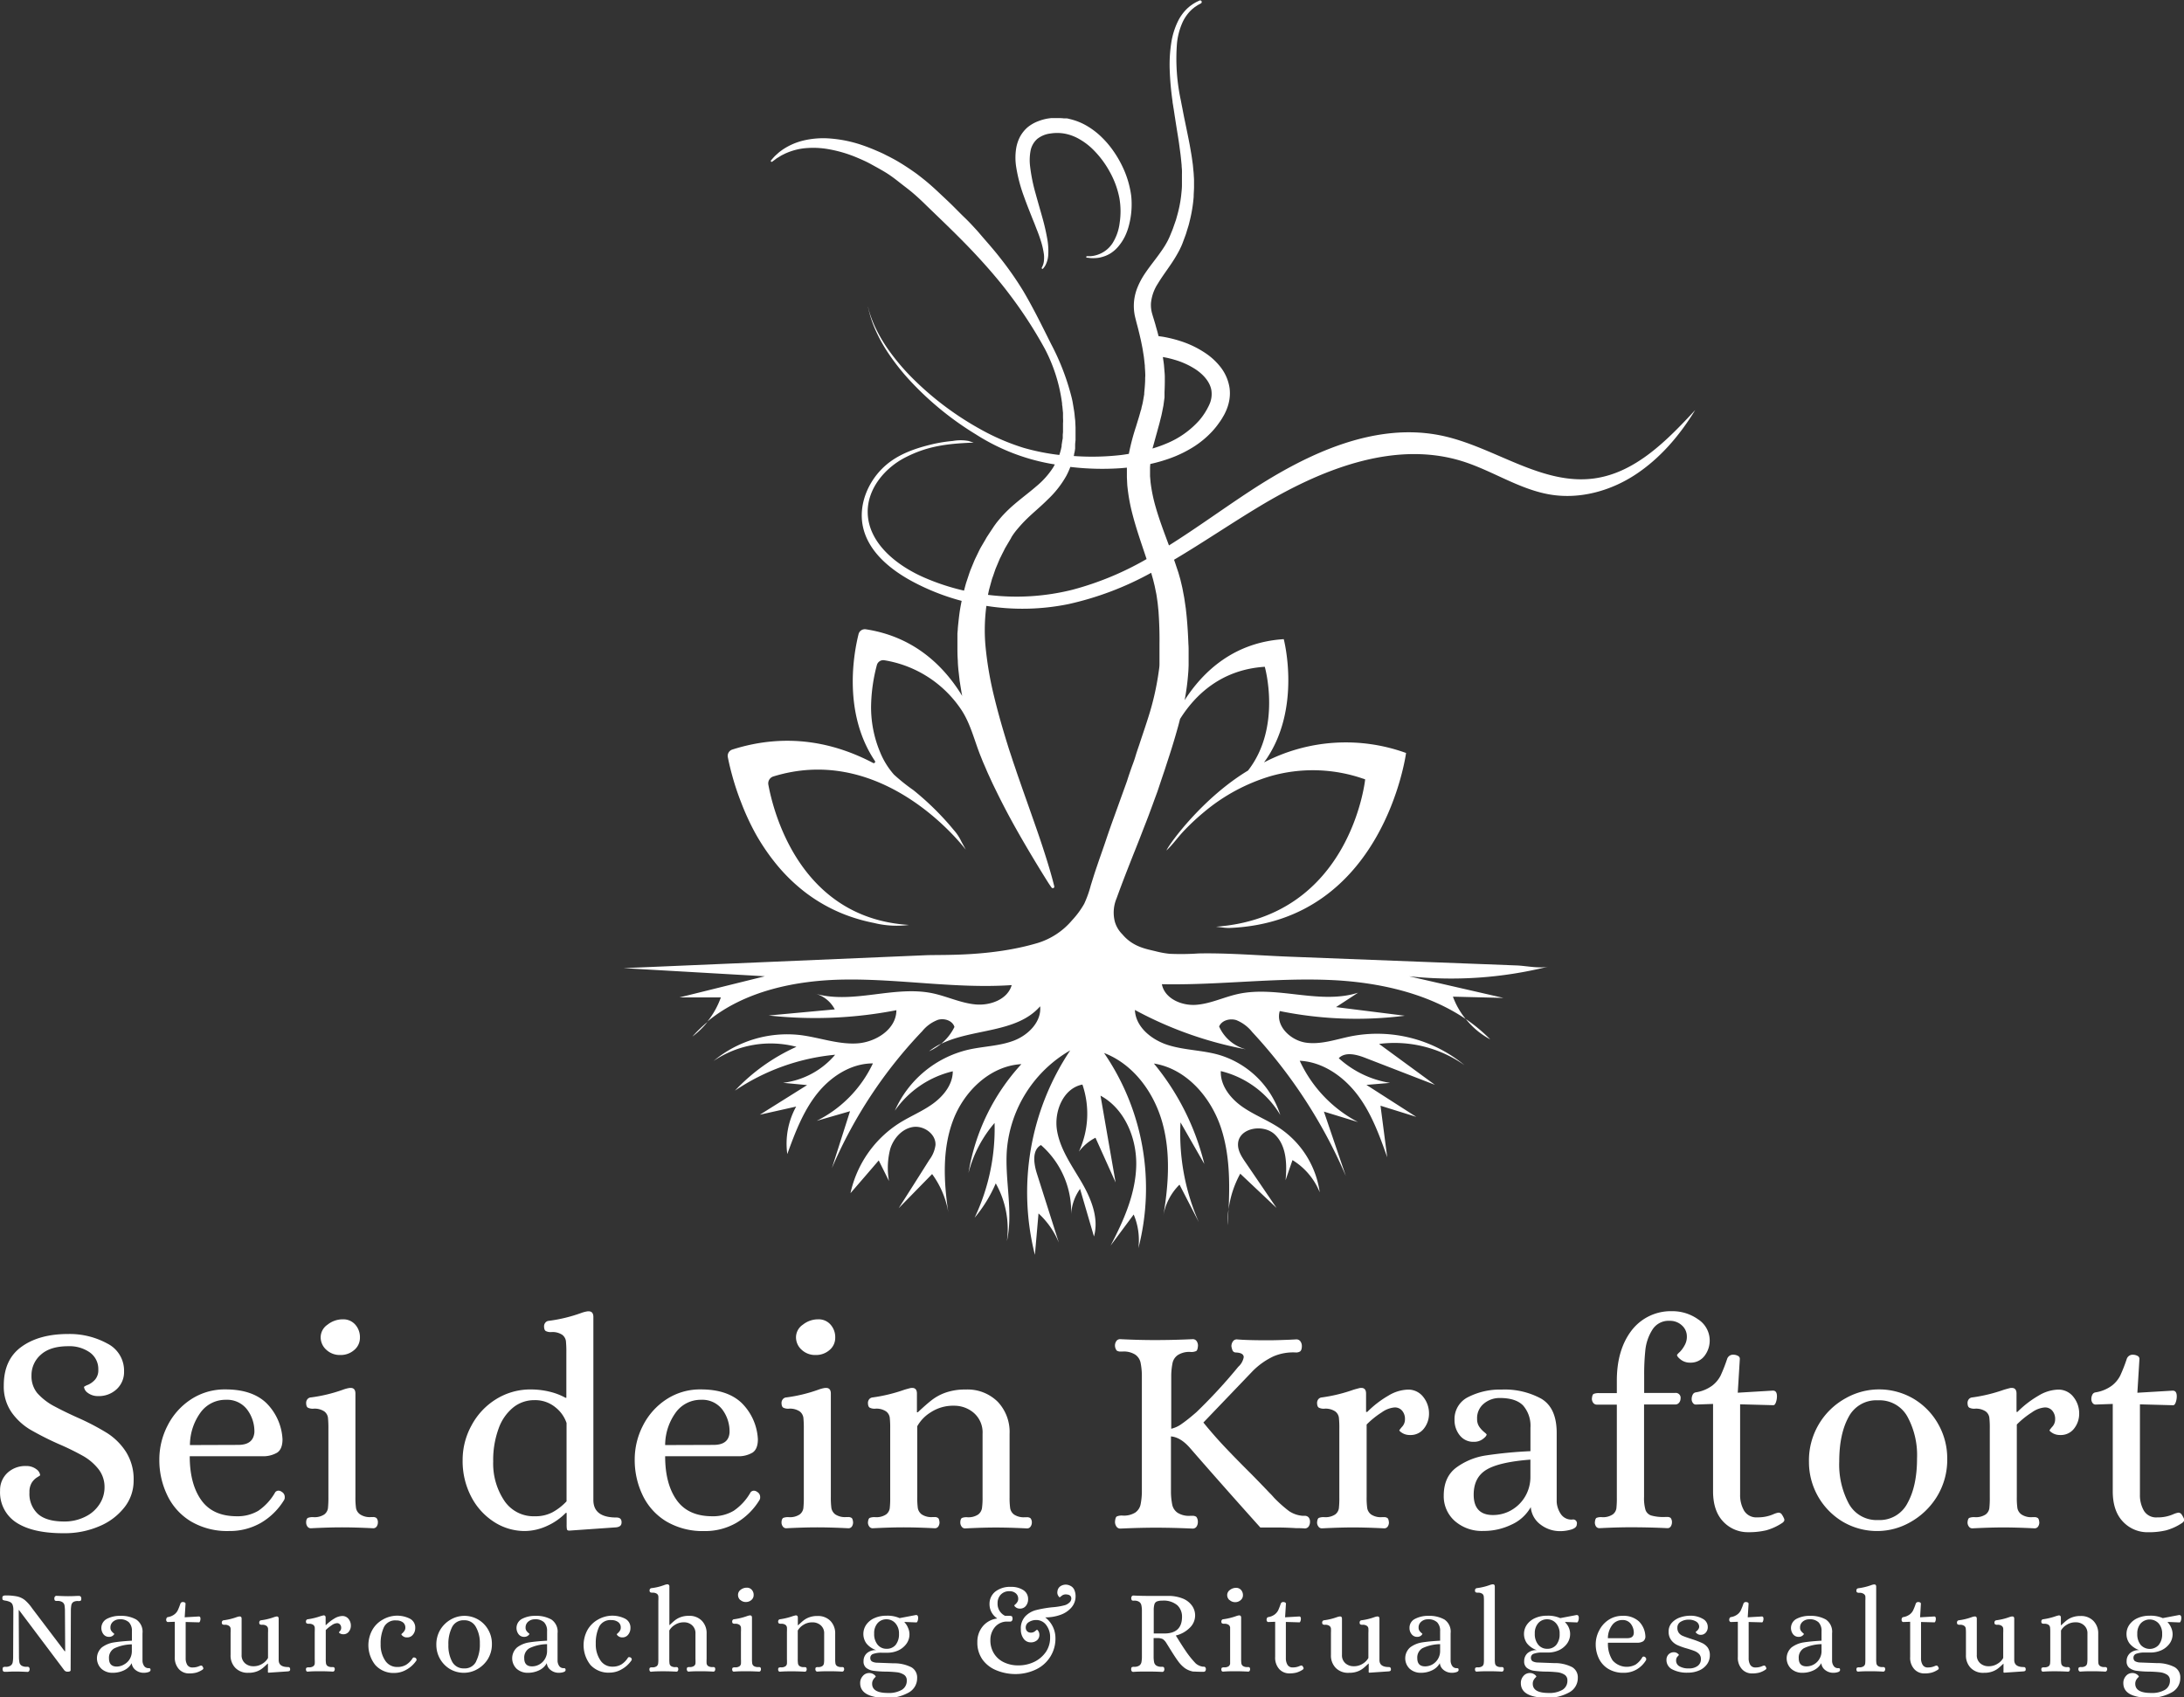 <svg xmlns="http://www.w3.org/2000/svg" id="Ebene_1" data-name="Ebene 1" viewBox="0 0 536.75 417.26"><rect x="0" y="0" width="536.75" height="417.26" fill="#333333" stroke="none"/><defs><style>.cls-1{fill:#fff;}</style></defs><path class="cls-1" d="M318.83,314.93c-.1-.69-.24-1.44-.35-2.23" transform="translate(-26.98 -37.19)"></path><path class="cls-1" d="M283,103l.11-.21a3.63,3.63,0,0,0,.25-.6,4.14,4.14,0,0,0,.19-1,8,8,0,0,0,0-1.38,19.37,19.37,0,0,0-.87-3.72c-.23-.72-.5-1.48-.82-2.28s-.62-1.64-1-2.53c-.7-1.78-1.49-3.71-2.25-5.85a37.94,37.94,0,0,1-1.89-7.21,14.57,14.57,0,0,1,0-4.57,9.65,9.65,0,0,1,.85-2.66,8.3,8.3,0,0,1,1.9-2.46A9.12,9.12,0,0,1,282.1,67a11.83,11.83,0,0,1,2.58-.7l.61-.08.61,0,.59,0h.63c.24,0,.83,0,1.3.07l.34,0,.32,0c.21,0,.42.06.63.12a15.15,15.15,0,0,1,4.57,1.83,18.88,18.88,0,0,1,3.6,2.82,23,23,0,0,1,2.77,3.31,25.85,25.85,0,0,1,2.09,3.56A23.74,23.74,0,0,1,305,85.4a20.33,20.33,0,0,1-.52,7,14.34,14.34,0,0,1-1.08,3,12,12,0,0,1-1.6,2.41,8.31,8.31,0,0,1-1.93,1.68,7.56,7.56,0,0,1-2,.86,6.71,6.71,0,0,1-1.63.28,8.88,8.88,0,0,1-1.19,0,6.31,6.31,0,0,1-.72-.09l-.24,0h0a.19.19,0,0,1-.15-.22.18.18,0,0,1,.17-.15h.23c.16,0,.39,0,.68,0a7.21,7.21,0,0,0,2.44-.65,7,7,0,0,0,2.93-2.53A12.1,12.1,0,0,0,302.15,92a19,19,0,0,0-.06-6.1,21.65,21.65,0,0,0-2.33-6.4,23.56,23.56,0,0,0-4.41-5.81,15.85,15.85,0,0,0-3-2.24,11.4,11.4,0,0,0-3.45-1.36,10.45,10.45,0,0,0-3.7-.09,6.46,6.46,0,0,0-3.3,1.34,5.19,5.19,0,0,0-1.66,3,12.5,12.5,0,0,0-.12,3.56,41.79,41.79,0,0,0,1.34,6.75c.58,2.13,1.17,4.13,1.69,6a52.81,52.81,0,0,1,1.19,5.15,16.84,16.84,0,0,1,.26,4.1,6.28,6.28,0,0,1-.73,2.57,4.07,4.07,0,0,1-.42.59l-.15.18a.19.19,0,0,1-.26,0l-.05-.24,0,0" transform="translate(-26.98 -37.19)"></path><path class="cls-1" d="M328.9,334.49a22.84,22.84,0,0,0-.22,3.88C328.76,337.08,328.83,335.79,328.9,334.49Z" transform="translate(-26.98 -37.19)"></path><path class="cls-1" d="M393.23,292.69a41.29,41.29,0,0,0-6-5A19.13,19.13,0,0,0,393.23,292.69Z" transform="translate(-26.98 -37.19)"></path><path class="cls-1" d="M197.14,292a19.93,19.93,0,0,0,3.73-3.61A34.31,34.31,0,0,0,197.14,292Z" transform="translate(-26.98 -37.19)"></path><path class="cls-1" d="M258.3,293.74a16.72,16.72,0,0,0-3,1.88A12.54,12.54,0,0,0,258.3,293.74Z" transform="translate(-26.98 -37.19)"></path><path class="cls-1" d="M418.77,154.8c-12.88,1.75-24.45-7.67-37.15-10.45-16.42-3.59-33.13,4.21-47.2,13.41-6.73,4.4-13.32,9.22-20.15,13.51-1.19-3.2-2.37-6.3-3.25-9.38a38.86,38.86,0,0,1-1.27-6.13l-.13-1.5c0-.49,0-.94,0-1.41,0-.11,0-.22,0-.35l0-.42.06-.83v0a38.75,38.75,0,0,0,5.13-1.5,29.87,29.87,0,0,0,5.47-2.69,23.16,23.16,0,0,0,4.59-3.8,19.56,19.56,0,0,0,1.82-2.28c.15-.19.28-.4.42-.61s.28-.44.37-.61l.35-.6c.11-.22.23-.44.33-.67a11.34,11.34,0,0,0,.93-2.87,10,10,0,0,0,.08-3,11,11,0,0,0-2.16-5.11,15.84,15.84,0,0,0-3.39-3.25,24,24,0,0,0-6.48-3.21,31.64,31.64,0,0,0-4.43-1.09l-1-.14c-.11-.44-.22-.87-.34-1.29s-.29-1-.43-1.55l-.45-1.5-.23-.74-.18-.64a7.68,7.68,0,0,1-.23-2.41,10.57,10.57,0,0,1,1.68-4.76c.94-1.58,2.12-3.15,3.24-4.81.57-.84,1.11-1.7,1.61-2.6.13-.22.25-.45.37-.68l.18-.34.17-.37.18-.37.14-.33.15-.36.13-.35.51-1.37.25-.69.21-.7.43-1.39c.13-.46.23-.93.35-1.39a36.36,36.36,0,0,0,.89-5.58c0-.92.11-1.83.09-2.74,0-.45,0-.9,0-1.34s-.05-.94-.07-1.4-.07-.84-.11-1.26-.07-.84-.12-1.25c-.12-.84-.22-1.68-.36-2.49s-.27-1.62-.42-2.41-.3-1.56-.46-2.33c-.31-1.51-.61-3-.91-4.42-.14-.72-.28-1.43-.41-2.13-.07-.35-.14-.69-.2-1s-.13-.68-.19-1a48.55,48.55,0,0,1-.94-14,16.64,16.64,0,0,1,1.27-4.93,10,10,0,0,1,2.06-3.07c.18-.17.34-.34.52-.48l.48-.39.8-.53.74-.4a.39.39,0,0,0-.36-.7l-.75.36c-.25.13-.57.32-.93.55l-.56.4c-.19.14-.38.33-.6.5a11.07,11.07,0,0,0-2.43,3.27,18.32,18.32,0,0,0-1.63,5.22,35.29,35.29,0,0,0-.4,6.69,73.17,73.17,0,0,0,.7,7.8c0,.34.1.69.14,1s.11.7.16,1c.11.71.21,1.43.33,2.15.22,1.45.46,2.94.71,4.48.12.75.24,1.53.34,2.3s.22,1.57.31,2.36.16,1.55.24,2.34c0,.41.06.83.08,1.25s0,.84,0,1.26,0,.82,0,1.23,0,.83,0,1.24c0,.84-.11,1.67-.19,2.51a31,31,0,0,1-1,5c-.12.42-.22.85-.37,1.26l-.44,1.26-.22.63L315,94l-.52,1.26-.13.31-.14.29-.15.32-.14.27-.15.28-.16.28c-.1.19-.22.38-.33.57-.47.76-1,1.51-1.55,2.27-1.1,1.52-2.37,3.06-3.55,4.86a18.71,18.71,0,0,0-1.59,3,12.38,12.38,0,0,0-.9,3.53,12.13,12.13,0,0,0,.22,3.71l.21.86.19.75c.14.51.27,1,.4,1.51l.36,1.48c.11.49.24,1,.34,1.49l.3,1.49c.1.5.17,1,.25,1.5.19,1,.26,2,.38,3,0,.51.06,1,.08,1.51s.06,1,0,1.5v.41c0,.72-.09,1.89-.16,2.6l-.07.76v.29l-.07.4c-.09.53-.18,1.08-.28,1.6s-.23.94-.34,1.42c0,.22-.12.48-.2.73l-.21.76-.22.76-.24.78-.48,1.57a54.87,54.87,0,0,0-1.74,6.64c-.68.11-1.36.22-2.05.3a62.73,62.73,0,0,1-11.48.23c0-.1.05-.21.07-.31,0-.26.11-.53.15-.76s.07-.52.11-.78l0-.1v-.14l0-.21,0-.41c0-.4.06-.8.1-1.2,0-.16,0-.33,0-.49v-.75c0-.24,0-.49,0-.73s0-.85,0-1.17l-.06-1.23c0-.51-.1-1-.14-1.51s-.1-1-.18-1.47-.16-1-.24-1.44l-.12-.71-.15-.69a58.77,58.77,0,0,0-5.1-13.4c-2.2-4.4-4.36-8.83-6.86-13.06a80.67,80.67,0,0,0-5.64-8.09c-.88-1.14-1.82-2.25-2.77-3.36l-1.46-1.68L267.22,94c-1-1.09-2-2.2-3.1-3.25s-2.13-2.13-3.2-3.18-2.18-2.07-3.26-3.09-2.28-2.1-3.48-3.07l-.92-.73-.92-.71c-.63-.46-1.26-.89-1.89-1.32-1.27-.85-2.54-1.65-3.84-2.36l-1-.53-1-.5c-.64-.34-1.31-.64-2-.93-1.31-.58-2.63-1.09-3.93-1.53a31.74,31.74,0,0,0-7.65-1.56,21.14,21.14,0,0,0-6.66.51,15.53,15.53,0,0,0-4.7,2c-.3.17-.56.39-.81.56a8.11,8.11,0,0,0-.68.55l-.55.5-.24.22-.19.21c-.24.26-.42.47-.54.61l-.19.21,0,0a.22.22,0,0,0,.3.32l.86-.64.22-.17.25-.15.59-.36a5.64,5.64,0,0,1,.7-.39c.26-.12.51-.27.81-.39a15.47,15.47,0,0,1,4.44-1.19,21.51,21.51,0,0,1,6,.23,32.23,32.23,0,0,1,6.82,2c1.16.49,2.35,1,3.53,1.65s2.36,1.29,3.54,2S246.89,81.12,248,82s2.29,1.74,3.39,2.68,2.17,1.94,3.24,3l3.2,3.09c2.14,2.06,4.26,4.14,6.31,6.23s4,4.2,5.83,6.29,3.54,4.17,5.07,6.21a107.17,107.17,0,0,1,8.72,13.43,39.85,39.85,0,0,1,4.18,13l.06.43c0,.23,0,.45.07.67.05.54.1,1.09.16,1.64,0,.32,0,.65,0,1,0,.5.06,1,0,1.53l0,1.31c0,.29,0,.59,0,.88l-.06.67c0,.23,0,.47,0,.72s-.07.47-.11.72-.07.47-.11.71l-.06.36,0,.18v.05l0,.1c-.06.26-.11.51-.17.77s-.12.44-.18.67-.14.45-.22.69a54.41,54.41,0,0,1-8.8-1.76,55.35,55.35,0,0,1-10.76-4.66A74.94,74.94,0,0,1,251,129.92a53.61,53.61,0,0,1-5.43-6.41,37.58,37.58,0,0,1-3.34-5.57,28.86,28.86,0,0,1-1.54-3.89c-.13-.47-.23-.83-.29-1.07l-.09-.37s0,.13.07.37.14.61.26,1.08a27.29,27.29,0,0,0,1.39,4,37.67,37.67,0,0,0,3.13,5.75,54.47,54.47,0,0,0,5.24,6.7A76,76,0,0,0,266.86,144a50.72,50.72,0,0,0,19.36,7.36c-.15.28-.3.57-.48.85a20.11,20.11,0,0,1-4.06,4.52c-1.63,1.42-3.49,2.79-5.36,4.39a33.23,33.23,0,0,0-2.74,2.6c-.45.47-.88,1-1.29,1.48-.21.26-.42.51-.61.78l-.37.51-.11.16-.12.19c-.33.5-.67,1-1,1.5l-.49.75c-.17.26-.33.56-.49.84l-1,1.7c-.08.15-.17.29-.24.43l-.22.43-.42.87c-.27.58-.57,1.15-.82,1.74l-1,2.43c0,.11-.08.21-.11.32l-.29.87-.61,1.84c-.17.61-.33,1.21-.49,1.82a55.27,55.27,0,0,1-9.79-3.22c-6.88-3-13.82-8.58-13.88-16.08-.06-5.75,4.18-10.86,9.3-13.47s9.74-3.38,16.74-3.61l-1.26-.41a11,11,0,0,0-3.88,0,36.65,36.65,0,0,0-4.75.74c-4.29,1-8.58,2.44-11.89,5.39-4.17,3.72-6.61,9.57-5.42,15,1.33,6.08,6.67,10.46,12.15,13.41a56,56,0,0,0,12.1,4.77c-.22,1.08-.42,2.16-.56,3.24s-.27,2.3-.38,3.45c0,.38-.08,1-.1,1.39l0,.91,0,1,0,.48v.48c0,1.26,0,2.53.1,3.77,0,.63.06,1.26.11,1.88s.14,1.23.2,1.84l.11.92c0,.31.09.61.13.91.09.6.19,1.21.29,1.81.06.43.15.86.24,1.29-4.44-7.29-11.76-14.55-23.65-16.38A1.6,1.6,0,0,0,238,193c-1.14,4.53-4,19.32,4,31.25a.34.34,0,0,1-.45.49c-9.27-4.88-21-7.62-34.6-3.29a1.63,1.63,0,0,0-1.1,1.84c.3,1.54.67,3.07,1.09,4.58a63.86,63.86,0,0,0,2.15,6.48A61.59,61.59,0,0,0,212.6,242a52.36,52.36,0,0,0,5.27,7.75,43.07,43.07,0,0,0,7.28,7,39.78,39.78,0,0,0,9.61,5.32,42.84,42.84,0,0,0,7,2,23.36,23.36,0,0,0,8.61.49c-26.85-1.65-33.34-27.89-34.56-34.5a1.78,1.78,0,0,1,1.24-2c24.83-7.66,43.44,13.07,47.29,18l-1.09-2a11.64,11.64,0,0,0-1.93-2.9q-1.38-1.69-2.88-3.27a68.3,68.3,0,0,0-7-6.48,46.18,46.18,0,0,1-4.76-3.81,19.22,19.22,0,0,1-3.4-5.51,28.49,28.49,0,0,1-2.2-12.1,41.74,41.74,0,0,1,1.4-9.3,1.63,1.63,0,0,1,1.85-1.19A28.14,28.14,0,0,1,263,211.32c2.52,3.6,3.44,8,5.09,12,.2.49.39,1,.6,1.47l.62,1.43c.41,1,.84,1.88,1.25,2.79s.85,1.79,1.27,2.65.84,1.71,1.26,2.53c1.67,3.29,3.3,6.23,4.79,8.82s2.81,4.8,3.92,6.63,2,3.26,2.61,4.23,1,1.48,1,1.49a.38.38,0,0,0,.4.15.36.36,0,0,0,.27-.44s-.14-.6-.44-1.72-.76-2.74-1.4-4.79-1.44-4.52-2.42-7.33-2.08-5.95-3.29-9.36c-.3-.85-.6-1.72-.91-2.61s-.63-1.78-.93-2.7-.64-1.84-.94-2.79-.64-1.9-.94-2.87c-1.22-3.9-2.42-8-3.45-12.23a85.44,85.44,0,0,1-2.22-13.11,45.09,45.09,0,0,1,.26-9.43,56.51,56.51,0,0,0,20.13-.43A76,76,0,0,0,309.89,178l.05.14.44,1.56.38,1.54.32,1.57c.13.58.18,1,.26,1.56s.15,1,.2,1.53l.16,1.59.1,1.61q.18,3.23.14,6.52c0,.54,0,1.1,0,1.65l0,.83v.33l0,.42,0,.84c0,.14,0,.29,0,.41l0,.36c0,.5-.07,1-.14,1.48a67.73,67.73,0,0,1-2.8,12.17c-.63,2-1.33,4-2,6.06-.34,1-.69,2-1,3.05s-.7,2-1.05,3-.69,2-1,3l-1.05,2.91c-.7,1.94-1.39,3.87-2.08,5.77s-1.37,3.82-2,5.71-1.31,3.77-1.95,5.64c-.31.93-.63,1.84-.93,2.77s-.58,1.86-.87,2.77a27.37,27.37,0,0,1-1.63,4.57,21.32,21.32,0,0,1-3,4.07A17.92,17.92,0,0,1,282,269c-11.36,3.38-23.17,2.85-27.34,3l-74.44,3.18,34.74,2-21,5.2,10.18,0a20.08,20.08,0,0,1-3.32,5.94c9.06-7.51,21.74-10.17,33.7-10.33,13.72-.2,27.42,2.29,41.1,1.36-1,3.52-5.27,5.09-8.91,4.75s-7-2-10.59-2.75c-9.48-1.95-19.57,2.78-28.87.08a7.67,7.67,0,0,1,4.89,3.89l-16.25,1.5a104.3,104.3,0,0,0,31.39-1.3c0,4.7-5.11,7.93-9.81,8.17s-9.25-1.51-13.91-2.07A28.23,28.23,0,0,0,202.35,298a25,25,0,0,1,20.37-3.48,47.25,47.25,0,0,0-15.11,10.77,52.75,52.75,0,0,1,24.62-8.82,19.9,19.9,0,0,1-12.8,6.9l5.91.56-11.61,7.28,8.92-2a18.81,18.81,0,0,0-2.18,11.67c1.87-5.13,3.82-10.34,7.18-14.65s8.39-7.64,13.86-7.63a30.09,30.09,0,0,1-13.82,14.12l8.2-2.37q-2.23,7-4.46,14a112.94,112.94,0,0,1,22.21-33.68,9.06,9.06,0,0,1,3.91-2.8c1.56-.43,3.54.22,4,1.77a12.61,12.61,0,0,1-3.28,4.15c7.85-3.82,18.55-2.6,24.34-9.23.38,3.79-2.9,7.08-6.47,8.44s-7.47,1.38-11.19,2.23a26.3,26.3,0,0,0-18.05,15,24.11,24.11,0,0,1,14.24-9.69c0,3.2-2.21,6-4.79,7.9s-5.58,3.1-8.29,4.8A27.29,27.29,0,0,0,236,330.5q3.47-4,6.94-8.05l2.52,5.06a18.48,18.48,0,0,1,.34-8c.84-2.56,2.92-4.88,5.58-5.28s5.65,1.74,5.51,4.44a7.69,7.69,0,0,1-1.5,3.62q-3.78,6-7.55,11.91l8.22-8.4a22.11,22.11,0,0,1,4,9.54c-1.15-7.59-1.55-15.56,1.15-22.74s9.13-13.4,16.79-13.82A51.76,51.76,0,0,0,265,325.54a30.33,30.33,0,0,1,6.41-12.3,51.05,51.05,0,0,1-4.9,23.29,33.77,33.77,0,0,0,5.19-8.44,22.88,22.88,0,0,1,2.74,14.22c1.61-7.35-.56-15,0-22.51A31.29,31.29,0,0,1,290,295.4a62.84,62.84,0,0,0-8.68,50.26q.45-5.09.89-10.18a20.05,20.05,0,0,1,5,7.19l-5.4-17c-.78-2.44-1.23-5.77,1-7A21.77,21.77,0,0,1,290.22,336a11.78,11.78,0,0,1,2.2-6.55l3.42,11.7c1.27-4.55-.71-9.36-3.1-13.44s-5.27-8.07-6-12.74,1.62-10.29,6.26-11.17a22.16,22.16,0,0,1-.87,16.49,11.94,11.94,0,0,1,4.08-3.42l4.95,11q-1.86-10.67-3.71-21.34c6,3.25,9,10.59,8.77,17.45s-3.11,13.33-6.29,19.4l5.67-7.63a16.12,16.12,0,0,1,1.15,8.29,58.81,58.81,0,0,0-8.43-48c7.22,2.76,12.26,9.69,14.33,17.13s1.52,15.37.21,23a14.11,14.11,0,0,1,4-7.77q2.36,4.59,4.73,9.18a54,54,0,0,1-4.48-24.48l5.85,10.22a61.94,61.94,0,0,0-12.39-24.69c7.93,1.25,14,8.24,16.51,15.88,2.1,6.41,2.17,13.24,1.84,20a24.89,24.89,0,0,1,2.87-8.8l8.91,8.41q-3.8-5.6-7.61-11.18c-.94-1.37-1.91-2.86-1.85-4.52.14-4,6.29-5.07,9.11-2.29s2.95,7.25,2.58,11.19q.84-2.48,1.7-4.95a16.52,16.52,0,0,1,6.69,7.91,22.84,22.84,0,0,0-9.73-15.69c-2.95-2-6.35-3.28-9.27-5.32s-5.45-5.21-5.31-8.78a23.44,23.44,0,0,1,14.62,10.79,22.58,22.58,0,0,0-15.11-14.79c-4.07-1.16-8.41-1.13-12.44-2.39s-8-4.41-8.18-8.64a93.23,93.23,0,0,0,27.28,9.68,10,10,0,0,1-6.58-5.61c.63-1.53,2.65-2.06,4.22-1.57a9.56,9.56,0,0,1,3.91,2.93,123.3,123.3,0,0,1,23,35.37q-2.69-7.9-5.38-15.81l8.38,2.57a32.29,32.29,0,0,1-14.32-15.07c5.67.27,10.78,3.87,14.21,8.4s5.41,10,7.29,15.33L366.26,309l8.79,2.74-12.25-7.86,5.82-.49A24.48,24.48,0,0,1,356,297.32c1.61-1.64,4.35-.92,6.49-.09l17.15,6.64-13.73-10.06a29.83,29.83,0,0,1,21,5.23,33.66,33.66,0,0,0-27.79-7.13c-3.73.74-7.47,2.14-11.23,1.58s-7.47-4.12-6.39-7.76a94.44,94.44,0,0,0,30.74,1.15l-16.91-2.12,5.42-3.54c-9.42,3-19.82-1.8-29.49.31-3.49.76-6.8,2.42-10.36,2.67s-7.71-1.56-8.37-5.07c14,.29,28.1-1.69,42.13-1,11.41.59,23.2,3.24,32.54,9.56a18.91,18.91,0,0,1-3.14-5.5l12.41.31-23.16-5.31a98.22,98.22,0,0,0,34.12-2.37c-2.23.49-5.37-.21-7.67-.3l-8-.31-16-.61-32-1.24c-4.92-.19-9.84-.54-14.77-.71-2.48-.09-5-.13-7.46-.08a64,64,0,0,1-7.06.09,22.19,22.19,0,0,1-3.24-.57c-2.28-.59-5.71-1-8.4-4.21a7.2,7.2,0,0,1-1.85-3.08,9,9,0,0,1,.41-5.76c.76-2.11,1.55-4.2,2.36-6.29.7-1.79,1.41-3.61,2.15-5.46s1.48-3.73,2.21-5.65c.38-.95.75-1.91,1.12-2.88l1.11-3c.36-1,.73-2,1.1-3l1-3,.51-1.51.26-.76.26-.81,1-3.07q1-3.1,1.91-6.36c.22-.77.42-1.55.62-2.33,3.77-6,10.21-12.14,20.82-12.82,0,0,4.23,14.81-4.12,25.51-11,6.64-19.16,17.72-20.06,19.65,1.6-1.48,2.66-3.08,4.21-4.73a57,57,0,0,1,5.15-4.81A45.75,45.75,0,0,1,339.19,228a37.85,37.85,0,0,1,22.66.56,5.26,5.26,0,0,1,.64.22S359,262.54,325.83,265l1.94.23a10.08,10.08,0,0,0,1.65.06c37.67-1.71,43.12-43,43.12-43a43.5,43.5,0,0,0-34.91,2.32c9.46-12.88,4.85-30.3,4.85-30.3-12.2.78-19.78,7.88-24.36,15a57.75,57.75,0,0,0,.88-6.68c.06-.59.07-1.24.1-1.86v-.47c0-.17,0-.29,0-.43v-1.76l0-.86c0-.57,0-1.14-.05-1.71-.08-2.29-.22-4.63-.45-7l-.19-1.76-.26-1.78c-.07-.58-.19-1.21-.31-1.82s-.22-1.26-.35-1.78l-.41-1.74-.5-1.74L316,176.2c-.15-.48-.32-.95-.48-1.41,7-4.15,13.84-8.8,20.8-13,15.1-9.12,33.23-16.48,50.07-11.21,7.47,2.34,14.19,7.06,21.93,8.24,7.16,1.09,14.59-1,20.65-5s10.85-9.64,14.63-15.83C436.68,145.47,428.89,153.42,418.77,154.8ZM311.28,143.63c.15-.53.29-1.07.44-1.61l.22-.8.21-.84.21-.83c.07-.28.13-.55.19-.86l.36-1.8c.08-.55.14-1.08.22-1.63l.05-.4,0-.2v-.11l0-.22,0-.83c.05-.86.08-2.26.07-3.12,0-.16,0-.32,0-.47,0-.57-.05-1.12-.1-1.68s-.08-1.12-.15-1.67-.15-1.07-.23-1.6a23.41,23.41,0,0,1,2.84.66,19.34,19.34,0,0,1,5.25,2.39c1.78,1.2,3.5,3,3.84,5.15a6.19,6.19,0,0,1-.52,3.51c-.07.16-.14.31-.22.46l-.27.52c-.1.21-.19.33-.28.49s-.18.31-.28.47a16.36,16.36,0,0,1-1.39,1.89,22,22,0,0,1-8.34,5.82c-1,.43-2.09.79-3.18,1.13C310.58,146.2,310.91,144.94,311.28,143.63ZM290.6,182.15a56.54,56.54,0,0,1-20.81,1.27c.09-.44.18-.88.28-1.32l.45-1.64.23-.83c.08-.27.18-.53.28-.8l.55-1.61c.2-.54.44-1.05.65-1.58l.33-.78.17-.4.19-.36c.24-.5.49-1,.74-1.48.13-.25.23-.49.38-.75l.45-.77.92-1.55.11-.19,0-.07,0,0,.22-.33.12-.19c.28-.41.58-.82.89-1.2a34.68,34.68,0,0,1,2.68-2.92c1.6-1.55,3.39-3,5.1-4.72a24.31,24.31,0,0,0,4.5-5.74,18.38,18.38,0,0,0,1-2.22,66.17,66.17,0,0,0,12.58.3l1.32-.12c0,.13,0,.26,0,.39,0,.65,0,1.32,0,2l.09,1.84a44.82,44.82,0,0,0,1.26,7.13c1,3.88,2.31,7.53,3.49,11.11A74.55,74.55,0,0,1,290.6,182.15Z" transform="translate(-26.98 -37.19)"></path><path class="cls-1" d="M31,411.47A8.8,8.8,0,0,1,27,403.62a5.77,5.77,0,0,1,1.78-4.34,6.45,6.45,0,0,1,4.64-1.71,4,4,0,0,1,2.55.83,2.07,2.07,0,0,1,.88,1.43c0,.05-.25.22-.73.51a4.21,4.21,0,0,0-1.32,1.31,4.32,4.32,0,0,0-.58,2.41,6.71,6.71,0,0,0,2.08,5.29q2.09,1.86,6.46,1.86A11.28,11.28,0,0,0,48,410a8.54,8.54,0,0,0,3.47-3.1,7.55,7.55,0,0,0,1.2-4.05,7.1,7.1,0,0,0-1.49-4.52,13.06,13.06,0,0,0-3.69-3.18,63.19,63.19,0,0,0-6-2.95,73.56,73.56,0,0,1-7.08-3.58,15.07,15.07,0,0,1-4.6-4.27,11.1,11.1,0,0,1-1.9-6.6q0-6.35,4.35-9.49t11.42-3.14a19.29,19.29,0,0,1,9.67,2.34,7.45,7.45,0,0,1,4.12,6.86,5.76,5.76,0,0,1-1.79,4.34,6.42,6.42,0,0,1-4.63,1.72,4.09,4.09,0,0,1-2.56-.84,2.07,2.07,0,0,1-.87-1.43,4.07,4.07,0,0,1,1-.51,5.13,5.13,0,0,0,1.76-1.31,3.55,3.55,0,0,0,.76-2.41,5,5,0,0,0-2.08-4.23,8.7,8.7,0,0,0-5.29-1.53q-4.45,0-6.75,2.08a6.66,6.66,0,0,0-2.3,5.14,6.54,6.54,0,0,0,1.39,4.27A14.94,14.94,0,0,0,40.55,383c1.65.88,3.45,1.75,5.4,2.63a60.64,60.64,0,0,1,7.41,3.87,15.37,15.37,0,0,1,4.59,4.6,12.57,12.57,0,0,1,1.87,7.08,10.5,10.5,0,0,1-2.3,6.6,15.28,15.28,0,0,1-6.21,4.63,21.45,21.45,0,0,1-8.57,1.68Q35.08,414.13,31,411.47Z" transform="translate(-26.98 -37.19)"></path><path class="cls-1" d="M73.94,411.21a15,15,0,0,1-5.8-6.35,19.81,19.81,0,0,1-2-8.9,18.11,18.11,0,0,1,2-8.28,16.67,16.67,0,0,1,5.73-6.46,15.07,15.07,0,0,1,8.54-2.48q6.5,0,10,3.32a13.52,13.52,0,0,1,4,8.94c0,1.6-.44,2.7-1.31,3.28a6.8,6.8,0,0,1-3.8.88H73.61q0,6.78,2.81,10.76t8.72,4a10,10,0,0,0,5.33-1.35A13.57,13.57,0,0,0,94.63,404a1.05,1.05,0,0,1,.73-.37,1.31,1.31,0,0,1,.87.3,1.42,1.42,0,0,1,.73,1.31,1.23,1.23,0,0,1-.14.65,16.33,16.33,0,0,1-5.73,5.66,15.36,15.36,0,0,1-7.85,2A17.5,17.5,0,0,1,73.94,411.21ZM85.5,392.38c2.49,0,3.8-1,4-3.06a8.92,8.92,0,0,0-1.83-5.69,6.19,6.19,0,0,0-5.18-2.34,7.57,7.57,0,0,0-6.13,3,13.73,13.73,0,0,0-2.7,8.13Z" transform="translate(-26.98 -37.19)"></path><path class="cls-1" d="M102.54,412.45a1.7,1.7,0,0,1-.32-1c0-.63.19-1,.43-1.13a3.33,3.33,0,0,1,1.32-.18,4.31,4.31,0,0,0,2.7-.66,2.34,2.34,0,0,0,.91-1.53,25.69,25.69,0,0,0,.11-2.77V388.44a25.56,25.56,0,0,0-.11-2.77,2.34,2.34,0,0,0-.91-1.53,4.31,4.31,0,0,0-2.7-.66,2.71,2.71,0,0,1-1.32-.25c-.29-.17-.43-.58-.43-1.21a1.38,1.38,0,0,1,.29-.84,1.18,1.18,0,0,1,.87-.47,37.44,37.44,0,0,0,7.89-1.9,8.17,8.17,0,0,1,1.67-.44h.22c.78,0,1.17.47,1.17,1.39v25.4a18.27,18.27,0,0,0,.15,2.77,2.45,2.45,0,0,0,1,1.53,4.27,4.27,0,0,0,2.7.66h.43a1.45,1.45,0,0,1,.88.22,1.53,1.53,0,0,1,.36,1.09,1.75,1.75,0,0,1-.29,1,1,1,0,0,1-.87.44c-2.83-.14-5.38-.22-7.67-.22s-4.72.08-7.59.22A1,1,0,0,1,102.54,412.45ZM107.18,369a4.11,4.11,0,0,1-1.39-3.17,3.76,3.76,0,0,1,1.68-3,6,6,0,0,1,3.8-1.32,3.89,3.89,0,0,1,3,1.28,4.63,4.63,0,0,1,1.17,3.25,3.89,3.89,0,0,1-1.39,3,5,5,0,0,1-3.43,1.24A4.83,4.83,0,0,1,107.18,369Z" transform="translate(-26.98 -37.19)"></path><path class="cls-1" d="M148.41,411.32a16.17,16.17,0,0,1-5.62-6.2,18.9,18.9,0,0,1-2.11-9,17.54,17.54,0,0,1,2.19-8.54,16.89,16.89,0,0,1,6-6.42,15.93,15.93,0,0,1,8.61-2.41,19.47,19.47,0,0,1,4.53.54,15.56,15.56,0,0,1,3.94,1.5h.22V369.62a25.78,25.78,0,0,0-.11-2.78,2.34,2.34,0,0,0-.91-1.53,4.31,4.31,0,0,0-2.7-.66,2.68,2.68,0,0,1-1.32-.25c-.29-.17-.44-.57-.44-1.21a1.39,1.39,0,0,1,.3-.84,1.21,1.21,0,0,1,.87-.47,37.34,37.34,0,0,0,7.88-1.9,8.08,8.08,0,0,1,1.68-.44h.22c.78,0,1.17.47,1.17,1.39v45q0,4.31,5.69,4.3c.83,0,1.24.39,1.24,1.17s-.41,1.1-1.24,1.24l-11.6.81c-.34,0-.54-.11-.59-.33a6,6,0,0,1-.07-1.13V409.1h-.22a15,15,0,0,1-4.63,3.21,13.23,13.23,0,0,1-5.44,1.24A13.86,13.86,0,0,1,148.41,411.32Zm14.41-2.41a13.87,13.87,0,0,0,3.4-2.66V387a8.27,8.27,0,0,0-2.74-3.86,7.81,7.81,0,0,0-5.22-1.76,8.18,8.18,0,0,0-5.14,1.79,11.67,11.67,0,0,0-3.61,5.22,22.55,22.55,0,0,0-1.32,8.1,16.44,16.44,0,0,0,2.67,9.52,8.65,8.65,0,0,0,7.62,3.91A8.84,8.84,0,0,0,162.82,408.91Z" transform="translate(-26.98 -37.19)"></path><path class="cls-1" d="M190.77,411.21a15.07,15.07,0,0,1-5.8-6.35,19.94,19.94,0,0,1-2-8.9,18.12,18.12,0,0,1,2-8.28,16.67,16.67,0,0,1,5.73-6.46,15.07,15.07,0,0,1,8.54-2.48q6.5,0,10,3.32a13.48,13.48,0,0,1,4,8.94c0,1.6-.44,2.7-1.32,3.28a6.77,6.77,0,0,1-3.79.88H190.45q0,6.78,2.81,10.76t8.72,4a9.94,9.94,0,0,0,5.32-1.35,13.47,13.47,0,0,0,4.16-4.56,1.09,1.09,0,0,1,.73-.37,1.34,1.34,0,0,1,.88.3,1.42,1.42,0,0,1,.73,1.31,1.13,1.13,0,0,1-.15.65,16.33,16.33,0,0,1-5.73,5.66,15.33,15.33,0,0,1-7.84,2A17.56,17.56,0,0,1,190.77,411.21Zm11.57-18.83c2.48,0,3.8-1,3.94-3.06a9,9,0,0,0-1.82-5.69,6.2,6.2,0,0,0-5.18-2.34,7.57,7.57,0,0,0-6.13,3,13.73,13.73,0,0,0-2.7,8.13Z" transform="translate(-26.98 -37.19)"></path><path class="cls-1" d="M219.38,412.45a1.64,1.64,0,0,1-.33-1c0-.63.2-1,.44-1.13a3.3,3.3,0,0,1,1.32-.18,4.31,4.31,0,0,0,2.7-.66,2.39,2.39,0,0,0,.91-1.53,25.69,25.69,0,0,0,.11-2.77V388.44a25.56,25.56,0,0,0-.11-2.77,2.39,2.39,0,0,0-.91-1.53,4.31,4.31,0,0,0-2.7-.66,2.68,2.68,0,0,1-1.32-.25c-.29-.17-.44-.58-.44-1.21a1.39,1.39,0,0,1,.3-.84,1.18,1.18,0,0,1,.87-.47,37.34,37.34,0,0,0,7.88-1.9,8.08,8.08,0,0,1,1.68-.44H230c.78,0,1.17.47,1.17,1.39v25.4a20.08,20.08,0,0,0,.14,2.77,2.54,2.54,0,0,0,.95,1.53,4.31,4.31,0,0,0,2.7.66h.44a1.45,1.45,0,0,1,.88.22c.19.14.31.51.36,1.09a1.82,1.82,0,0,1-.29,1,1,1,0,0,1-.88.44c-2.82-.14-5.37-.22-7.66-.22s-4.72.08-7.59.22A1,1,0,0,1,219.38,412.45ZM224,369a4.11,4.11,0,0,1-1.39-3.17,3.76,3.76,0,0,1,1.68-3,6,6,0,0,1,3.79-1.32,3.86,3.86,0,0,1,3,1.28,4.63,4.63,0,0,1,1.17,3.25,3.88,3.88,0,0,1-1.38,3,5,5,0,0,1-3.43,1.24A4.82,4.82,0,0,1,224,369Z" transform="translate(-26.98 -37.19)"></path><path class="cls-1" d="M240.62,412.45a1.64,1.64,0,0,1-.33-1c.05-.63.19-1,.44-1.13a3.28,3.28,0,0,1,1.31-.18,4.27,4.27,0,0,0,2.7-.66,2.31,2.31,0,0,0,.91-1.53,23.29,23.29,0,0,0,.11-2.77V388.44a23.18,23.18,0,0,0-.11-2.77,2.31,2.31,0,0,0-.91-1.53,4.27,4.27,0,0,0-2.7-.66,2.67,2.67,0,0,1-1.31-.25c-.29-.17-.44-.58-.44-1.21a1.45,1.45,0,0,1,.29-.84,1.22,1.22,0,0,1,.88-.47,39.33,39.33,0,0,0,7.81-1.9c.82-.24,1.38-.39,1.68-.44h.21c.78,0,1.17.47,1.17,1.39v4.6h.22c1.41-1.32,2.56-2.33,3.43-3a12,12,0,0,1,3.39-1.83,14.31,14.31,0,0,1,4.93-.76,10.51,10.51,0,0,1,7.88,3,10.78,10.78,0,0,1,2.92,7.88v15.55a18.27,18.27,0,0,0,.15,2.77,2.45,2.45,0,0,0,.95,1.53,4.27,4.27,0,0,0,2.7.66h.43a1.45,1.45,0,0,1,.88.22,1.53,1.53,0,0,1,.36,1.09,1.7,1.7,0,0,1-.32,1,1,1,0,0,1-.84.44c-2.82-.14-5.38-.22-7.67-.22s-4.72.08-7.59.22a1,1,0,0,1-.83-.44,1.64,1.64,0,0,1-.33-1c0-.63.18-1,.4-1.13a3,3,0,0,1,1.27-.18,4.32,4.32,0,0,0,2.71-.66,2.48,2.48,0,0,0,.94-1.53,18.27,18.27,0,0,0,.15-2.77V389.68a6.36,6.36,0,0,0-2.12-5.14,7.36,7.36,0,0,0-4.89-1.79,10,10,0,0,0-5.76,1.64,9.46,9.46,0,0,0-3.28,3.4v17.37a18.59,18.59,0,0,0,.14,2.77,2.49,2.49,0,0,0,.95,1.53,4.27,4.27,0,0,0,2.7.66h.44a1.39,1.39,0,0,1,.87.22c.2.14.32.51.37,1.09a1.82,1.82,0,0,1-.29,1,1,1,0,0,1-.88.44c-2.82-.14-5.38-.22-7.66-.22s-4.72.08-7.59.22A1,1,0,0,1,240.62,412.45Z" transform="translate(-26.98 -37.19)"></path><path class="cls-1" d="M301.34,412.42a2,2,0,0,1-.33-1.13c.05-.73.19-1.17.44-1.32a3,3,0,0,1,1.38-.22A5.24,5.24,0,0,0,306,409a3.24,3.24,0,0,0,1.28-1.9,17.07,17.07,0,0,0,.33-3v-29a17.05,17.05,0,0,0-.33-3,3.21,3.21,0,0,0-1.28-1.9,5.24,5.24,0,0,0-3.14-.77h-.44a1.59,1.59,0,0,1-1-.25A2.08,2.08,0,0,1,301,368a1.93,1.93,0,0,1,.33-1.13,1.1,1.1,0,0,1,1-.48q4.74.23,8.61.22,4.38,0,9.13-.22a1.12,1.12,0,0,1,1,.48,1.93,1.93,0,0,1,.33,1.13c-.05.73-.2,1.17-.44,1.31a2.91,2.91,0,0,1-1.39.22,5.21,5.21,0,0,0-3.13.77,3.17,3.17,0,0,0-1.28,1.9,17.05,17.05,0,0,0-.33,3v13.21a7.15,7.15,0,0,0,2.63-1.24q1.45-1,3.57-2.85a129.28,129.28,0,0,0,10.29-11.16,4.08,4.08,0,0,0,1.32-2.34c0-.73-.66-1.12-2-1.16a.89.89,0,0,1-.7-.41,3.84,3.84,0,0,1-.32-1.13,2,2,0,0,1,.36-1.17,1.12,1.12,0,0,1,.95-.51q2.55.23,8,.22c1.16,0,2.87-.05,5.11-.14l1.53-.08a1.2,1.2,0,0,1,1,.48,1.94,1.94,0,0,1,.36,1.2c0,.68-.19,1.11-.43,1.28a1.79,1.79,0,0,1-1,.26,12.31,12.31,0,0,0-5.51.94,17.92,17.92,0,0,0-5.44,3.94l-11.82,12.34q2.55,3.14,5.25,6t6.5,6.64q1.89,1.91,4.52,4.67a15.77,15.77,0,0,1,1.09,1.17,32,32,0,0,0,3.69,3.29,7,7,0,0,0,3.32,1.16l.66,0a1.24,1.24,0,0,1,.84.4,1.61,1.61,0,0,1,.33,1.1,2,2,0,0,1-.33,1.13,1.14,1.14,0,0,1-1,.47c-.58-.05-1.29-.07-2.11-.07-1.76-.1-3.12-.15-4.09-.15h-4.67q-9.63-10.73-17.23-19.48c-1.55-1.8-3.13-2.78-4.74-2.92v13.86a17.07,17.07,0,0,0,.33,3,3.2,3.2,0,0,0,1.28,1.9,5.21,5.21,0,0,0,3.13.76H320a1.55,1.55,0,0,1,1,.26,2,2,0,0,1,.37,1.28,2,2,0,0,1-.33,1.13,1.13,1.13,0,0,1-1,.47c-3.12-.14-6.13-.22-9.05-.22-2.63,0-5.53.08-8.69.22A1.12,1.12,0,0,1,301.34,412.42Z" transform="translate(-26.98 -37.19)"></path><path class="cls-1" d="M351,412.45a1.64,1.64,0,0,1-.33-1c.05-.63.19-1,.44-1.13a3.28,3.28,0,0,1,1.31-.18,4.31,4.31,0,0,0,2.7-.66,2.31,2.31,0,0,0,.91-1.53,23.29,23.29,0,0,0,.11-2.77V388.44a23.18,23.18,0,0,0-.11-2.77,2.31,2.31,0,0,0-.91-1.53,4.31,4.31,0,0,0-2.7-.66,2.67,2.67,0,0,1-1.31-.25c-.29-.17-.44-.58-.44-1.21a1.45,1.45,0,0,1,.29-.84,1.2,1.2,0,0,1,.88-.47,39,39,0,0,0,7.8-1.9c.83-.24,1.39-.39,1.68-.44h.22c.78,0,1.17.47,1.17,1.39v4.52H363a24.81,24.81,0,0,1,5.18-4,9.84,9.84,0,0,1,4.74-1.49,4.63,4.63,0,0,1,3.84,1.79,6.46,6.46,0,0,1,1.42,4.12,5.86,5.86,0,0,1-1.24,3.65,4.09,4.09,0,0,1-3.43,1.6,3.57,3.57,0,0,1-1.79-.43c-.51-.3-.79-.54-.84-.73a7.91,7.91,0,0,1,.73-.92,2.64,2.64,0,0,0,.66-1.78,3.08,3.08,0,0,0-.7-2.12,2.31,2.31,0,0,0-1.86-.8,6.32,6.32,0,0,0-3.13,1.2,21.57,21.57,0,0,0-3.73,3v17.81a18.27,18.27,0,0,0,.15,2.77,2.49,2.49,0,0,0,.95,1.53,4.27,4.27,0,0,0,2.7.66h.44a1.39,1.39,0,0,1,.87.22c.2.14.32.51.37,1.09a1.75,1.75,0,0,1-.3,1,1,1,0,0,1-.87.44c-2.82-.14-5.38-.22-7.66-.22s-4.72.08-7.59.22A1,1,0,0,1,351,412.45Z" transform="translate(-26.98 -37.19)"></path><path class="cls-1" d="M384.5,411.07a8.1,8.1,0,0,1-2.7-6.21q0-4.59,3.06-6.89a16.42,16.42,0,0,1,7.3-3,105.61,105.61,0,0,1,10.95-1.05v-5.77a7.59,7.59,0,0,0-1.79-5.44q-1.79-1.86-5.73-1.86a6,6,0,0,0-3.94,1.39A4.59,4.59,0,0,0,390,386a3.25,3.25,0,0,0,.55,1.94,6.26,6.26,0,0,0,1.17,1.27c.41.34.62.54.62.59,0,.29-.31.67-.92,1.13a3.56,3.56,0,0,1-2.22.69,4.19,4.19,0,0,1-3.47-1.6,5.94,5.94,0,0,1-1.28-3.8,6,6,0,0,1,3.4-5.62,17.2,17.2,0,0,1,8.21-1.82,18.68,18.68,0,0,1,9.74,2.26q3.76,2.26,3.76,8.39v17a6,6,0,0,0,1,2.92,3.1,3.1,0,0,0,2.84,1.38.93.93,0,0,1,1.1,1.17c0,.58-.45,1-1.35,1.28a9.6,9.6,0,0,1-2.67.4,7.86,7.86,0,0,1-4.88-1.61,5.93,5.93,0,0,1-2.41-4.3A10.25,10.25,0,0,1,398.4,412a15.52,15.52,0,0,1-6.82,1.53A10.07,10.07,0,0,1,384.5,411.07Zm14-2.7a9.21,9.21,0,0,0,3.36-3.4,9.46,9.46,0,0,0,1.24-4.78V396q-7.67.59-10.8,2.48c-2.1,1.27-3.14,3.31-3.14,6.14,0,3.3,1.58,5,4.74,5A9,9,0,0,0,398.51,408.37Z" transform="translate(-26.98 -37.19)"></path><path class="cls-1" d="M419.24,412.45a1.75,1.75,0,0,1-.3-1c.05-.63.19-1,.4-1.13a3,3,0,0,1,1.28-.18,4.27,4.27,0,0,0,2.7-.66,2.29,2.29,0,0,0,.91-1.49,23.19,23.19,0,0,0,.11-2.81v-22.7h-4.89a1.08,1.08,0,0,1-.91-.44,1.64,1.64,0,0,1-.33-1c.05-.68.2-1.08.44-1.2a3.29,3.29,0,0,1,1.32-.19h4.37v-3.06q0-7.51,3.54-12.23a12.14,12.14,0,0,1,10-4.85,10.88,10.88,0,0,1,6.43,2,6.2,6.2,0,0,1,1.57,9,4.25,4.25,0,0,1-3.54,1.65,3.67,3.67,0,0,1-2.27-.73c-.63-.49-.94-.88-.94-1.17a4.07,4.07,0,0,1,.69-.73A7.29,7.29,0,0,0,441,367.9a4.17,4.17,0,0,0,.55-2.15,3.61,3.61,0,0,0-1.21-2.74,4.25,4.25,0,0,0-3-1.13,4.68,4.68,0,0,0-4.31,2.26,11.63,11.63,0,0,0-1.68,4.93,55.85,55.85,0,0,0-.29,6.16v4.38h7.59A1.19,1.19,0,0,1,440,381a1.55,1.55,0,0,1-.36,1,1.12,1.12,0,0,1-.88.44h-7.73v22.7a10.35,10.35,0,0,0,.36,3.24,2.2,2.2,0,0,0,1.39,1.35,11,11,0,0,0,3.43.37h.44a1.39,1.39,0,0,1,.91.22,1.72,1.72,0,0,1,.33,1.09,1.82,1.82,0,0,1-.29,1,.92.92,0,0,1-.81.44c-2.82-.14-5.86-.22-9.12-.22-2.29,0-4.82.08-7.59.22A1,1,0,0,1,419.24,412.45Z" transform="translate(-26.98 -37.19)"></path><path class="cls-1" d="M450.54,411.29q-2.55-2.62-2.55-7.52V382.31l-4.23.15a.85.85,0,0,1-.73-.4,1.48,1.48,0,0,1-.3-.91A2.4,2.4,0,0,1,443,380a1,1,0,0,1,.77-.54,9.29,9.29,0,0,0,4-1.64,7.36,7.36,0,0,0,2.08-2.49,39.85,39.85,0,0,0,1.61-4.12,1.53,1.53,0,0,1,1.6-1,2.31,2.31,0,0,1,1,.26.81.81,0,0,1,.51.76l-.51,8.32,8.53-.51h.15c.63,0,.95.47.95,1.39a4.38,4.38,0,0,1-.26,1.5c-.17.46-.37.69-.62.69l-8.17-.22v22.19a7.61,7.61,0,0,0,1,4,3.52,3.52,0,0,0,3.25,1.6,9.49,9.49,0,0,0,4-.8,5.23,5.23,0,0,1,1.16-.36,1,1,0,0,1,.81.4,5.93,5.93,0,0,1,.58,1.06.74.74,0,0,1,.07.36c0,.2-.14.42-.44.66a13.62,13.62,0,0,1-4,1.86,18.43,18.43,0,0,1-4.42.47A8.26,8.26,0,0,1,450.54,411.29Z" transform="translate(-26.98 -37.19)"></path><path class="cls-1" d="M479.73,411.18a17.09,17.09,0,0,1-8.17-14.56,17.43,17.43,0,0,1,9.05-15.73,16.7,16.7,0,0,1,16.78.22,16.79,16.79,0,0,1,6,6.27,17,17,0,0,1,2.15,8.29,17.33,17.33,0,0,1-2.59,9.52,18,18,0,0,1-6.53,6.21,16.4,16.4,0,0,1-7.89,2.15A16.58,16.58,0,0,1,479.73,411.18Zm16.09-4.57q2.31-4.23,2.3-10.94a19.79,19.79,0,0,0-2.37-10.25,7.8,7.8,0,0,0-7.19-4,7.67,7.67,0,0,0-7.29,4.16Q479,389.76,479,396.47a20.43,20.43,0,0,0,2.34,10.33,7.77,7.77,0,0,0,7.22,4.05A7.68,7.68,0,0,0,495.82,406.61Z" transform="translate(-26.98 -37.19)"></path><path class="cls-1" d="M510.86,412.45a1.64,1.64,0,0,1-.33-1c.05-.63.19-1,.44-1.13a3.28,3.28,0,0,1,1.31-.18,4.31,4.31,0,0,0,2.7-.66,2.31,2.31,0,0,0,.91-1.53,23.29,23.29,0,0,0,.11-2.77V388.44a23.18,23.18,0,0,0-.11-2.77,2.31,2.31,0,0,0-.91-1.53,4.31,4.31,0,0,0-2.7-.66,2.67,2.67,0,0,1-1.31-.25c-.29-.17-.44-.58-.44-1.21a1.45,1.45,0,0,1,.29-.84,1.2,1.2,0,0,1,.88-.47,39,39,0,0,0,7.8-1.9c.83-.24,1.39-.39,1.68-.44h.22c.78,0,1.17.47,1.17,1.39v4.52h.22a24.81,24.81,0,0,1,5.18-4,9.84,9.84,0,0,1,4.74-1.49,4.63,4.63,0,0,1,3.84,1.79,6.46,6.46,0,0,1,1.42,4.12,5.86,5.86,0,0,1-1.24,3.65,4.09,4.09,0,0,1-3.43,1.6,3.57,3.57,0,0,1-1.79-.43c-.51-.3-.79-.54-.84-.73a7.91,7.91,0,0,1,.73-.92,2.64,2.64,0,0,0,.66-1.78,3.08,3.08,0,0,0-.7-2.12,2.31,2.31,0,0,0-1.86-.8,6.32,6.32,0,0,0-3.13,1.2,21.57,21.57,0,0,0-3.73,3v17.81a18.27,18.27,0,0,0,.15,2.77,2.49,2.49,0,0,0,1,1.53,4.27,4.27,0,0,0,2.7.66h.44a1.39,1.39,0,0,1,.87.22c.2.14.32.51.37,1.09a1.75,1.75,0,0,1-.3,1,1,1,0,0,1-.87.44c-2.82-.14-5.38-.22-7.66-.22s-4.72.08-7.59.22A1,1,0,0,1,510.86,412.45Z" transform="translate(-26.98 -37.19)"></path><path class="cls-1" d="M548.77,411.29q-2.55-2.62-2.55-7.52V382.31l-4.24.15a.88.88,0,0,1-.73-.4,1.54,1.54,0,0,1-.29-.91,2.29,2.29,0,0,1,.26-1.14,1,1,0,0,1,.76-.54,9.28,9.28,0,0,0,4-1.64,7.36,7.36,0,0,0,2.08-2.49,39.85,39.85,0,0,0,1.61-4.12,1.52,1.52,0,0,1,1.6-1,2.27,2.27,0,0,1,1,.26.81.81,0,0,1,.51.76l-.51,8.32,8.54-.51H561c.63,0,.95.47.95,1.39a4.38,4.38,0,0,1-.26,1.5c-.17.46-.38.69-.62.69l-8.17-.22v22.19a7.61,7.61,0,0,0,1,4,3.52,3.52,0,0,0,3.25,1.6,9.41,9.41,0,0,0,4-.8,5.24,5.24,0,0,1,1.17-.36.92.92,0,0,1,.8.4,5.9,5.9,0,0,1,.59,1.06.74.74,0,0,1,.07.36c0,.2-.15.42-.44.66a13.55,13.55,0,0,1-4,1.86,18.34,18.34,0,0,1-4.41.47A8.23,8.23,0,0,1,548.77,411.29Z" transform="translate(-26.98 -37.19)"></path><path class="cls-1" d="M27.75,448a.86.86,0,0,1-.13-.46c0-.29.08-.47.18-.53a1.37,1.37,0,0,1,.56-.08,2.05,2.05,0,0,0,1.24-.31,1.24,1.24,0,0,0,.49-.74,7.48,7.48,0,0,0,.12-1.21L30.26,433a3.53,3.53,0,0,0-.19-1.33,1.25,1.25,0,0,0-.6-.66,4.21,4.21,0,0,0-1.17-.35,1.77,1.77,0,0,1-.62-.18c-.08-.06-.12-.22-.12-.5a.53.53,0,0,1,.19-.47,1.19,1.19,0,0,1,.61-.12,13.4,13.4,0,0,1,2.87.25,4.72,4.72,0,0,1,1.87.9,10.26,10.26,0,0,1,1.77,2l8,10.56H43L42.94,433a9.34,9.34,0,0,0-.11-1.21,1.24,1.24,0,0,0-.49-.74,2.07,2.07,0,0,0-1.25-.31h-.17a.7.7,0,0,1-.43-.1c-.09-.07-.14-.24-.16-.51a.73.73,0,0,1,.15-.46.47.47,0,0,1,.38-.19q1.88.09,2.82.09c.37,0,1.08,0,2.14-.06l.62,0a.47.47,0,0,1,.39.19.78.78,0,0,1,.13.46c0,.29-.07.47-.17.53a1.4,1.4,0,0,1-.56.08A2.09,2.09,0,0,0,45,431a1.27,1.27,0,0,0-.48.74,7.61,7.61,0,0,0-.12,1.21l-.06,14.8c0,.25-.26.38-.73.38a1,1,0,0,1-.85-.38L31.67,433h-.09l.06,11.66a7.48,7.48,0,0,0,.12,1.21,1.27,1.27,0,0,0,.48.74,2.09,2.09,0,0,0,1.25.31h.18a.67.67,0,0,1,.42.1.73.73,0,0,1,.17.51.78.78,0,0,1-.14.46.45.45,0,0,1-.39.19c-1.26-.06-2.2-.09-2.85-.09-.39,0-1.08,0-2.05.06l-.68,0A.47.47,0,0,1,27.75,448Z" transform="translate(-26.98 -37.19)"></path><path class="cls-1" d="M51.89,447.4a3.57,3.57,0,0,1,.15-5.26A6.58,6.58,0,0,1,55,440.93c1.13-.18,2.6-.32,4.4-.42v-2.32a3,3,0,0,0-.72-2.19,3.07,3.07,0,0,0-2.3-.75,2.43,2.43,0,0,0-1.59.56,1.84,1.84,0,0,0-.67,1.5,1.31,1.31,0,0,0,.22.78,2.57,2.57,0,0,0,.47.51,1.56,1.56,0,0,1,.25.23c0,.12-.13.27-.37.46a1.48,1.48,0,0,1-.9.28,1.69,1.69,0,0,1-1.39-.65,2.54,2.54,0,0,1,.85-3.78,6.88,6.88,0,0,1,3.3-.74,7.58,7.58,0,0,1,3.92.91A3.61,3.61,0,0,1,62,438.69v6.84a2.42,2.42,0,0,0,.38,1.17,1.27,1.27,0,0,0,1.15.56.53.53,0,0,1,.34.09.52.52,0,0,1,.1.38q0,.34-.54.51a3.72,3.72,0,0,1-1.08.16,3.14,3.14,0,0,1-2-.64,2.41,2.41,0,0,1-1-1.73,4.15,4.15,0,0,1-1.89,1.76,6.28,6.28,0,0,1-2.75.61A4,4,0,0,1,51.89,447.4Zm5.64-1.08A3.62,3.62,0,0,0,58.88,445a3.77,3.77,0,0,0,.5-1.92v-1.67a10.5,10.5,0,0,0-4.34,1,2.64,2.64,0,0,0-1.27,2.46c0,1.33.64,2,1.91,2A3.62,3.62,0,0,0,57.53,446.32Z" transform="translate(-26.98 -37.19)"></path><path class="cls-1" d="M70.94,447.49a4.17,4.17,0,0,1-1-3v-8.63l-1.71.06a.35.35,0,0,1-.29-.16.61.61,0,0,1-.12-.37.91.91,0,0,1,.11-.45.41.41,0,0,1,.3-.23,3.53,3.53,0,0,0,1.6-.66,2.85,2.85,0,0,0,.84-1,16.12,16.12,0,0,0,.65-1.66.61.61,0,0,1,.64-.38.86.86,0,0,1,.41.1.33.33,0,0,1,.21.31l-.21,3.34,3.44-.2h.06c.25,0,.38.19.38.56a1.73,1.73,0,0,1-.11.6c-.06.18-.15.28-.25.28l-3.28-.09v8.92a3.08,3.08,0,0,0,.39,1.62,1.42,1.42,0,0,0,1.31.64,3.89,3.89,0,0,0,1.61-.32,2.27,2.27,0,0,1,.47-.15.41.41,0,0,1,.33.16,3.25,3.25,0,0,1,.23.43.33.33,0,0,1,0,.15c0,.07-.06.16-.18.26a5.44,5.44,0,0,1-1.6.75,7.05,7.05,0,0,1-1.77.19A3.32,3.32,0,0,1,70.94,447.49Z" transform="translate(-26.98 -37.19)"></path><path class="cls-1" d="M84.83,447.2A4.32,4.32,0,0,1,83.65,444V438.6a10.23,10.23,0,0,0,0-1.12.91.91,0,0,0-.37-.61,1.7,1.7,0,0,0-1.09-.27,1,1,0,0,1-.52-.1q-.18-.11-.18-.48a.56.56,0,0,1,.12-.34.47.47,0,0,1,.35-.19,14.87,14.87,0,0,0,3.17-.77,3.52,3.52,0,0,1,.68-.17h.08c.32,0,.47.19.47.56V444a2.58,2.58,0,0,0,.85,2.07,3,3,0,0,0,2,.72,4,4,0,0,0,2.35-.68,3.83,3.83,0,0,0,1.29-1.35V438.6a10.23,10.23,0,0,0,0-1.12,1,1,0,0,0-.37-.61,1.72,1.72,0,0,0-1.09-.27,1.09,1.09,0,0,1-.53-.1c-.11-.07-.17-.23-.17-.48a.56.56,0,0,1,.12-.34.45.45,0,0,1,.35-.19,14.87,14.87,0,0,0,3.17-.77,3.63,3.63,0,0,1,.67-.17H95c.31,0,.47.19.47.56v10.15c0,1.16.77,1.73,2.32,1.73.33,0,.5.19.5.56s-.17.44-.5.5l-4.73.32c-.13,0-.21,0-.23-.13a2.34,2.34,0,0,1,0-.45v-1.65h-.06c-.57.53-1,.94-1.38,1.22a4.82,4.82,0,0,1-1.36.73,5.64,5.64,0,0,1-2,.31A4.21,4.21,0,0,1,84.83,447.2Z" transform="translate(-26.98 -37.19)"></path><path class="cls-1" d="M102.3,448a.71.71,0,0,1-.13-.41q0-.37.18-.45a1.26,1.26,0,0,1,.53-.08,1.76,1.76,0,0,0,1.08-.26.93.93,0,0,0,.37-.62,9.91,9.91,0,0,0,0-1.11v-6.72a10.12,10.12,0,0,0,0-1.12,1,1,0,0,0-.37-.62,1.76,1.76,0,0,0-1.08-.26,1.06,1.06,0,0,1-.53-.1c-.12-.07-.18-.23-.18-.49a.54.54,0,0,1,.12-.33.44.44,0,0,1,.35-.19,16.17,16.17,0,0,0,3.14-.77c.33-.1.56-.15.68-.18h.09c.31,0,.46.19.46.56v1.82h.09a10.07,10.07,0,0,1,2.09-1.63,3.93,3.93,0,0,1,1.9-.6,1.89,1.89,0,0,1,1.55.72,2.59,2.59,0,0,1,.57,1.66,2.35,2.35,0,0,1-.5,1.47,1.64,1.64,0,0,1-1.38.64,1.5,1.5,0,0,1-.72-.17c-.21-.12-.32-.22-.34-.3a3.11,3.11,0,0,1,.3-.36,1.12,1.12,0,0,0,.26-.72,1.21,1.21,0,0,0-.28-.85.92.92,0,0,0-.75-.33,2.5,2.5,0,0,0-1.26.49,9,9,0,0,0-1.5,1.21V445a7.23,7.23,0,0,0,.06,1.11,1,1,0,0,0,.38.62,1.8,1.8,0,0,0,1.09.26h.18a.58.58,0,0,1,.35.09.63.63,0,0,1,.15.44.71.71,0,0,1-.12.41.4.4,0,0,1-.35.18q-1.71-.09-3.09-.09c-.88,0-1.89,0-3,.09A.41.41,0,0,1,102.3,448Z" transform="translate(-26.98 -37.19)"></path><path class="cls-1" d="M119.22,446.49a7.79,7.79,0,0,1-.71-8.67,6.65,6.65,0,0,1,2.48-2.46,7.18,7.18,0,0,1,3.43-1,7,7,0,0,1,3.24.71,2.44,2.44,0,0,1,1.37,2.34,2.47,2.47,0,0,1-.55,1.6,1.74,1.74,0,0,1-1.45.69,1.51,1.51,0,0,1-1-.29c-.27-.2-.4-.36-.4-.5a1.22,1.22,0,0,1,.27-.26,3.15,3.15,0,0,0,.48-.58,1.34,1.34,0,0,0,.22-.77A1.58,1.58,0,0,0,126,436a2.63,2.63,0,0,0-1.6-.47,3.08,3.08,0,0,0-3.07,1.66,9.42,9.42,0,0,0-.8,4.15,6.92,6.92,0,0,0,1.11,4.05,3.44,3.44,0,0,0,3,1.58,4.06,4.06,0,0,0,2.15-.54,5.17,5.17,0,0,0,1.63-1.66.34.34,0,0,1,.3-.14.88.88,0,0,1,.32.08.47.47,0,0,1,.23.21.57.57,0,0,1,.09.29.51.51,0,0,1-.09.24,7.14,7.14,0,0,1-2.4,2.18,5.88,5.88,0,0,1-2.91.81A6,6,0,0,1,119.22,446.49Z" transform="translate(-26.98 -37.19)"></path><path class="cls-1" d="M137.51,447.45a6.91,6.91,0,0,1-3.29-5.86,7,7,0,0,1,1-3.83,7.14,7.14,0,0,1,2.61-2.49,6.7,6.7,0,0,1,9.17,2.61,6.79,6.79,0,0,1,.87,3.33,7,7,0,0,1-1,3.83,7.22,7.22,0,0,1-2.63,2.5,6.63,6.63,0,0,1-3.17.86A6.71,6.71,0,0,1,137.51,447.45Zm6.47-1.84a9.12,9.12,0,0,0,.93-4.4,7.9,7.9,0,0,0-1-4.12,3.13,3.13,0,0,0-2.89-1.6,3.09,3.09,0,0,0-2.93,1.67,9.09,9.09,0,0,0-.91,4.37,8.32,8.32,0,0,0,.93,4.16,3.15,3.15,0,0,0,2.91,1.63A3.08,3.08,0,0,0,144,445.61Z" transform="translate(-26.98 -37.19)"></path><path class="cls-1" d="M153.94,447.4a3.57,3.57,0,0,1,.15-5.26,6.58,6.58,0,0,1,2.94-1.21c1.13-.18,2.6-.32,4.4-.42v-2.32a3,3,0,0,0-.72-2.19,3.07,3.07,0,0,0-2.3-.75,2.43,2.43,0,0,0-1.59.56,1.84,1.84,0,0,0-.67,1.5,1.31,1.31,0,0,0,.22.78,2.57,2.57,0,0,0,.47.51,1.56,1.56,0,0,1,.25.23c0,.12-.13.27-.37.46a1.48,1.48,0,0,1-.9.28,1.69,1.69,0,0,1-1.39-.65,2.54,2.54,0,0,1,.85-3.78,6.88,6.88,0,0,1,3.3-.74,7.58,7.58,0,0,1,3.92.91,3.61,3.61,0,0,1,1.51,3.38v6.84a2.42,2.42,0,0,0,.38,1.17,1.27,1.27,0,0,0,1.15.56.53.53,0,0,1,.34.09.52.52,0,0,1,.1.38q0,.34-.54.51a3.72,3.72,0,0,1-1.08.16,3.14,3.14,0,0,1-2-.64,2.41,2.41,0,0,1-1-1.73,4.15,4.15,0,0,1-1.89,1.76,6.28,6.28,0,0,1-2.75.61A4,4,0,0,1,153.94,447.4Zm5.64-1.08a3.62,3.62,0,0,0,1.35-1.37,3.77,3.77,0,0,0,.5-1.92v-1.67a10.5,10.5,0,0,0-4.34,1,2.64,2.64,0,0,0-1.27,2.46c0,1.33.64,2,1.91,2A3.62,3.62,0,0,0,159.58,446.32Z" transform="translate(-26.98 -37.19)"></path><path class="cls-1" d="M172.11,446.49a7.82,7.82,0,0,1-.72-8.67,6.8,6.8,0,0,1,2.48-2.46,7.21,7.21,0,0,1,3.44-1,7,7,0,0,1,3.24.71,2.44,2.44,0,0,1,1.37,2.34,2.52,2.52,0,0,1-.55,1.6,1.74,1.74,0,0,1-1.45.69,1.51,1.51,0,0,1-.95-.29c-.27-.2-.4-.36-.4-.5a1.3,1.3,0,0,1,.26-.26,2.83,2.83,0,0,0,.49-.58,1.34,1.34,0,0,0,.22-.77,1.58,1.58,0,0,0-.66-1.38,2.65,2.65,0,0,0-1.6-.47,3.08,3.08,0,0,0-3.07,1.66,9.41,9.41,0,0,0-.81,4.15,6.92,6.92,0,0,0,1.12,4.05,3.44,3.44,0,0,0,3,1.58,4.12,4.12,0,0,0,2.16-.54,5.17,5.17,0,0,0,1.63-1.66.33.33,0,0,1,.29-.14.88.88,0,0,1,.33.08.51.51,0,0,1,.23.21.57.57,0,0,1,.09.29.51.51,0,0,1-.09.24,7.08,7.08,0,0,1-2.41,2.18,5.82,5.82,0,0,1-2.9.81A6,6,0,0,1,172.11,446.49Z" transform="translate(-26.98 -37.19)"></path><path class="cls-1" d="M186.7,448a.71.71,0,0,1-.12-.41c0-.25.07-.4.16-.45a1.18,1.18,0,0,1,.52-.08,1.76,1.76,0,0,0,1.08-.26,1,1,0,0,0,.38-.62,7.23,7.23,0,0,0,.06-1.11V430.7a10,10,0,0,0,0-1.11.93.93,0,0,0-.37-.62,1.76,1.76,0,0,0-1.08-.26,1.15,1.15,0,0,1-.53-.1c-.12-.07-.18-.23-.18-.49a.56.56,0,0,1,.12-.34.51.51,0,0,1,.35-.19,13.41,13.41,0,0,0,2.22-.45l.86-.28a2.7,2.7,0,0,1,.77-.21.49.49,0,0,1,.55.56v9.45h.06c.57-.53,1-.93,1.38-1.22a5,5,0,0,1,1.37-.73,5.56,5.56,0,0,1,2-.31,4.21,4.21,0,0,1,3.17,1.21,4.35,4.35,0,0,1,1.17,3.17V445a9.33,9.33,0,0,0,0,1.11,1,1,0,0,0,.36.62,1.8,1.8,0,0,0,1.09.26h.17a.57.57,0,0,1,.37.09.71.71,0,0,1,.13.44.78.78,0,0,1-.11.41.38.38,0,0,1-.33.18c-1.15-.06-2.18-.09-3.08-.09s-1.94,0-3,.09a.38.38,0,0,1-.35-.18.71.71,0,0,1-.12-.41c0-.25.07-.4.16-.45a1.16,1.16,0,0,1,.51-.08,1.78,1.78,0,0,0,1.09-.26.94.94,0,0,0,.37-.6,10.09,10.09,0,0,0,0-1.13v-6.22a2.58,2.58,0,0,0-.84-2.07,2.87,2.87,0,0,0-1.95-.72,4,4,0,0,0-2.33.67,3.74,3.74,0,0,0-1.31,1.35v7a9.33,9.33,0,0,0,.05,1.11,1,1,0,0,0,.36.62A1.8,1.8,0,0,0,193,447h.18a.56.56,0,0,1,.36.09.7.7,0,0,1,.14.44.71.71,0,0,1-.12.41.37.37,0,0,1-.32.18q-1.71-.09-3.09-.09c-.88,0-1.89,0-3,.09A.39.39,0,0,1,186.7,448Z" transform="translate(-26.98 -37.19)"></path><path class="cls-1" d="M207.05,448a.71.71,0,0,1-.13-.41q0-.37.18-.45a1.26,1.26,0,0,1,.53-.08,1.76,1.76,0,0,0,1.08-.26.93.93,0,0,0,.37-.62,9.91,9.91,0,0,0,0-1.11v-6.72a10.12,10.12,0,0,0,0-1.12,1,1,0,0,0-.37-.62,1.76,1.76,0,0,0-1.08-.26,1,1,0,0,1-.53-.1c-.12-.07-.18-.23-.18-.49a.54.54,0,0,1,.12-.33.44.44,0,0,1,.35-.19,15.5,15.5,0,0,0,3.17-.77,3.66,3.66,0,0,1,.68-.18h.08c.32,0,.47.19.47.56V445a7.23,7.23,0,0,0,.06,1.11,1,1,0,0,0,.38.62,1.8,1.8,0,0,0,1.09.26h.18a.58.58,0,0,1,.35.09.59.59,0,0,1,.14.44.7.7,0,0,1-.11.41.4.4,0,0,1-.35.18q-1.71-.09-3.09-.09c-.88,0-1.89,0-3.05.09A.41.41,0,0,1,207.05,448Zm1.87-17.48a1.65,1.65,0,0,1-.56-1.27A1.53,1.53,0,0,1,209,428a2.42,2.42,0,0,1,1.53-.52,1.55,1.55,0,0,1,1.2.51,1.83,1.83,0,0,1,.47,1.31,1.55,1.55,0,0,1-.55,1.2,2,2,0,0,1-1.38.5A1.93,1.93,0,0,1,208.92,430.48Z" transform="translate(-26.98 -37.19)"></path><path class="cls-1" d="M218.35,448a.65.65,0,0,1-.13-.41q0-.37.18-.45a1.23,1.23,0,0,1,.53-.08,1.76,1.76,0,0,0,1.08-.26.93.93,0,0,0,.37-.62,9.91,9.91,0,0,0,0-1.11v-6.72a10.12,10.12,0,0,0,0-1.12,1,1,0,0,0-.37-.62,1.76,1.76,0,0,0-1.08-.26,1,1,0,0,1-.53-.1c-.12-.07-.18-.23-.18-.49a.54.54,0,0,1,.12-.33.44.44,0,0,1,.35-.19,16.17,16.17,0,0,0,3.14-.77c.33-.1.56-.15.68-.18h.08c.32,0,.47.19.47.56v1.85h.09c.57-.53,1-.93,1.38-1.22a5,5,0,0,1,1.37-.73,5.56,5.56,0,0,1,2-.31,4.21,4.21,0,0,1,3.17,1.21,4.35,4.35,0,0,1,1.17,3.17V445a7.23,7.23,0,0,0,.06,1.11,1,1,0,0,0,.38.62,1.8,1.8,0,0,0,1.09.26h.17a.6.6,0,0,1,.36.09.7.7,0,0,1,.14.44.65.65,0,0,1-.13.41.41.41,0,0,1-.34.18c-1.13-.06-2.16-.09-3.08-.09s-1.9,0-3.05.09a.41.41,0,0,1-.34-.18.65.65,0,0,1-.13-.41c0-.25.07-.4.16-.45A1.16,1.16,0,0,1,228,447a1.8,1.8,0,0,0,1.09-.26,1,1,0,0,0,.38-.62,7.23,7.23,0,0,0,.06-1.11v-6.22a2.55,2.55,0,0,0-.85-2.07,3,3,0,0,0-2-.72,4,4,0,0,0-2.32.66,3.91,3.91,0,0,0-1.32,1.36v7a7.23,7.23,0,0,0,.06,1.11,1,1,0,0,0,.38.62,1.8,1.8,0,0,0,1.09.26h.18a.58.58,0,0,1,.35.09c.08.06.12.21.14.44a.78.78,0,0,1-.11.41.4.4,0,0,1-.36.18c-1.13-.06-2.16-.09-3.08-.09s-1.9,0-3.05.09A.41.41,0,0,1,218.35,448Z" transform="translate(-26.98 -37.19)"></path><path class="cls-1" d="M238.38,450.93a2.5,2.5,0,0,1,.64-1.73,2,2,0,0,1,1.62-.74,1.8,1.8,0,0,1,.77.16,2.26,2.26,0,0,1,.57.38c.15.15.22.26.22.34a1.4,1.4,0,0,1-.25.28,2.45,2.45,0,0,0-.44.62,1.79,1.79,0,0,0-.19.86q0,2.26,3.87,2.26a6.33,6.33,0,0,0,3.44-.78,2.55,2.55,0,0,0,1.2-2.3,1.57,1.57,0,0,0-.7-1.41,4.12,4.12,0,0,0-1.76-.6,26.72,26.72,0,0,0-2.76-.16,24.42,24.42,0,0,1-3-.21,3.7,3.7,0,0,1-1.77-.73,2,2,0,0,1-.63-1.64,2.56,2.56,0,0,1,.8-1.93,3.24,3.24,0,0,1,2.31-.77,5.16,5.16,0,0,1-2.44-1.69,4,4,0,0,1,0-4.57,4.78,4.78,0,0,1,2-1.61,7,7,0,0,1,2.93-.59,7.3,7.3,0,0,1,3.26.59l4-.76h.06c.33,0,.5.23.5.7a2.28,2.28,0,0,1-.13.76c-.09.24-.19.36-.31.36l-2.91-.12V436a4.07,4.07,0,0,1,.85,1.32,3.91,3.91,0,0,1-.42,4,5.16,5.16,0,0,1-2,1.6,6.47,6.47,0,0,1-2.64.55h-1.3a6,6,0,0,0-2.21.3,1,1,0,0,0-.69,1,1,1,0,0,0,.38.83,2.79,2.79,0,0,0,1.32.32l4,.15a9.29,9.29,0,0,1,4.45,1,2.9,2.9,0,0,1,1.36,2.63,4,4,0,0,1-2.14,3.59,10.93,10.93,0,0,1-5.72,1.31C240.45,454.45,238.38,453.27,238.38,450.93Zm8.71-9.38a4.11,4.11,0,0,0,.83-2.72,3.73,3.73,0,0,0-.86-2.58,2.87,2.87,0,0,0-2.22-1,2.82,2.82,0,0,0-2.17.94,3.66,3.66,0,0,0-.85,2.56,4.08,4.08,0,0,0,.85,2.75,2.75,2.75,0,0,0,2.2,1A2.79,2.79,0,0,0,247.09,441.55Z" transform="translate(-26.98 -37.19)"></path><path class="cls-1" d="M271.86,447.79a7.78,7.78,0,0,1-3.39-2.6,7.15,7.15,0,0,1-1.29-4.36,5.91,5.91,0,0,1,1.26-3.77,5.45,5.45,0,0,1,3.58-2V435a4.15,4.15,0,0,1-1.85-3.44,3.86,3.86,0,0,1,1.41-3.11,5.88,5.88,0,0,1,3.87-1.17,5.36,5.36,0,0,1,3,.78,2.54,2.54,0,0,1,1.2,2.27,2.51,2.51,0,0,1-.54,1.62,1.77,1.77,0,0,1-1.45.67,1.61,1.61,0,0,1-1-.29c-.26-.2-.4-.36-.4-.5a1.39,1.39,0,0,1,.27-.27A2.27,2.27,0,0,0,277,431a1.34,1.34,0,0,0,.22-.77,1.71,1.71,0,0,0-.6-1.37,2.24,2.24,0,0,0-1.51-.51,2.81,2.81,0,0,0-2.19.85,3,3,0,0,0-.77,2.11A3.26,3.26,0,0,0,274,434.4h1a1.46,1.46,0,0,1,.64.1c.1.07.17.27.19.61a.84.84,0,0,1-.15.5.5.5,0,0,1-.41.2h-1a3.87,3.87,0,0,0-2.89,1.5,4.94,4.94,0,0,0-1,3.05,6.06,6.06,0,0,0,.88,3.29,5.75,5.75,0,0,0,2.45,2.17,8,8,0,0,0,3.57.76,8.79,8.79,0,0,0,3.93-.89,7.37,7.37,0,0,0,2.85-2.47,6.18,6.18,0,0,0,1-3.53,4.81,4.81,0,0,0-.94-3,3,3,0,0,0-2.58-1.26,3.21,3.21,0,0,0-1.66.48,1.53,1.53,0,0,0-.81,1.37,1.34,1.34,0,0,0,.25.8,1.14,1.14,0,0,0,.75.43,1.59,1.59,0,0,0,1.23-.29c.32-.26.49-.39.53-.41s.22.15.37.39a1.6,1.6,0,0,1,.22.84,1.69,1.69,0,0,1-.6,1.38,2.26,2.26,0,0,1-1.48.5,2.12,2.12,0,0,1-1.79-.9,3.7,3.7,0,0,1-.68-2.3,4.34,4.34,0,0,1,1.12-3.23,5.65,5.65,0,0,1,2.64-1.51,28.75,28.75,0,0,1,4-.69,16,16,0,0,0,3.14-.53,2.94,2.94,0,0,0,1.07-.66,1.33,1.33,0,0,0,.43-.95c0-.59-.37-.93-1.09-1a1.59,1.59,0,0,0-1.23.29c-.32.26-.49.39-.53.41s-.25-.17-.41-.47a1.5,1.5,0,0,1-.15-1,1.73,1.73,0,0,1,.71-1.24,2.37,2.37,0,0,1,1.38-.41A2.48,2.48,0,0,1,290,427a2,2,0,0,1,1,1,3.78,3.78,0,0,1,.32,1.56,4.15,4.15,0,0,1-1,2.77,6.31,6.31,0,0,1-2.71,1.82,10.79,10.79,0,0,1-3.76.63,6.38,6.38,0,0,1,2.52,5,8.35,8.35,0,0,1-4.87,7.84,11.58,11.58,0,0,1-5.05,1.09A12.17,12.17,0,0,1,271.86,447.79Z" transform="translate(-26.98 -37.19)"></path><path class="cls-1" d="M305.11,448a.78.78,0,0,1-.13-.46c0-.29.08-.47.18-.53a1.31,1.31,0,0,1,.55-.08,2.18,2.18,0,0,0,1.27-.31,1.33,1.33,0,0,0,.51-.76,7,7,0,0,0,.13-1.19V433a6.51,6.51,0,0,0-.13-1.2A1.36,1.36,0,0,0,307,431a2,2,0,0,0-1.27-.33h-.17a.6.6,0,0,1-.41-.1.8.8,0,0,1-.15-.51.78.78,0,0,1,.13-.46.47.47,0,0,1,.4-.19c1.27.06,2.43.09,3.49.09h5.05a9.38,9.38,0,0,1,3.77.72A5.11,5.11,0,0,1,320,432a4.09,4.09,0,0,1,.7,2.3,4.2,4.2,0,0,1-1.28,3,7.29,7.29,0,0,1-3.47,1.94l.5.79q1.23,2,2.22,3.42a22.43,22.43,0,0,0,2.18,2.65,3.43,3.43,0,0,0,1.76.8h.26a.48.48,0,0,1,.34.16.64.64,0,0,1,.13.44.78.78,0,0,1-.13.46.47.47,0,0,1-.4.19l-.76,0c-.86,0-1.49-.06-1.88-.06a5.22,5.22,0,0,1-2-.84,7.76,7.76,0,0,1-1.66-1.71c-.56-.75-1.36-2-2.37-3.64l-.53-.85a3.15,3.15,0,0,0-.85-.93,3,3,0,0,0-1.41-.25h-.85v4.79a7,7,0,0,0,.13,1.19,1.33,1.33,0,0,0,.51.76,2.16,2.16,0,0,0,1.26.31h.18a.64.64,0,0,1,.4.1c.09.07.14.24.16.51a.86.86,0,0,1-.13.46.47.47,0,0,1-.4.19c-1.25-.06-2.48-.09-3.67-.09s-2.19,0-3.46.09A.47.47,0,0,1,305.11,448Zm8-9.26c2.92,0,4.37-1.37,4.37-4.11a3.83,3.83,0,0,0-1.14-2.82,5.2,5.2,0,0,0-3.76-1.14,3.28,3.28,0,0,0-1.29.2,1.1,1.1,0,0,0-.6.71,5.22,5.22,0,0,0-.16,1.52v5.64Z" transform="translate(-26.98 -37.19)"></path><path class="cls-1" d="M327.27,448a.65.65,0,0,1-.13-.41q0-.37.18-.45a1.21,1.21,0,0,1,.52-.08,1.8,1.8,0,0,0,1.09-.26,1,1,0,0,0,.37-.62c0-.23,0-.6,0-1.11v-6.72c0-.51,0-.89,0-1.12a1,1,0,0,0-.37-.62,1.8,1.8,0,0,0-1.09-.26,1,1,0,0,1-.52-.1c-.12-.07-.18-.23-.18-.49a.54.54,0,0,1,.12-.33.43.43,0,0,1,.35-.19,15.5,15.5,0,0,0,3.17-.77,3.8,3.8,0,0,1,.67-.18h.09c.31,0,.47.19.47.56V445a7.23,7.23,0,0,0,.06,1.11,1,1,0,0,0,.38.62,1.8,1.8,0,0,0,1.09.26h.17a.6.6,0,0,1,.36.09.7.7,0,0,1,.14.44.71.71,0,0,1-.12.41.38.38,0,0,1-.35.18c-1.13-.06-2.16-.09-3.08-.09s-1.9,0-3.05.09A.41.41,0,0,1,327.27,448Zm1.86-17.48a1.64,1.64,0,0,1-.55-1.27,1.53,1.53,0,0,1,.67-1.21,2.42,2.42,0,0,1,1.53-.52,1.55,1.55,0,0,1,1.2.51,1.88,1.88,0,0,1,.47,1.31,1.52,1.52,0,0,1-.56,1.2,2,2,0,0,1-1.38.5A2,2,0,0,1,329.13,430.48Z" transform="translate(-26.98 -37.19)"></path><path class="cls-1" d="M341.37,447.49a4.17,4.17,0,0,1-1-3v-8.63l-1.7.06a.34.34,0,0,1-.29-.16.61.61,0,0,1-.12-.37,1,1,0,0,1,.1-.45.43.43,0,0,1,.31-.23,3.53,3.53,0,0,0,1.6-.66,3,3,0,0,0,.84-1,16.57,16.57,0,0,0,.64-1.66.63.63,0,0,1,.65-.38.88.88,0,0,1,.41.1.33.33,0,0,1,.21.31l-.21,3.34,3.43-.2h.06c.26,0,.39.19.39.56a1.73,1.73,0,0,1-.11.6c-.07.18-.15.28-.25.28L343,435.9v8.92a3.09,3.09,0,0,0,.4,1.62,1.42,1.42,0,0,0,1.31.64,3.92,3.92,0,0,0,1.61-.32,2.1,2.1,0,0,1,.47-.15.38.38,0,0,1,.32.16,2.36,2.36,0,0,1,.24.43.33.33,0,0,1,0,.15c0,.07-.06.16-.18.26a5.56,5.56,0,0,1-1.6.75,7.11,7.11,0,0,1-1.77.19A3.32,3.32,0,0,1,341.37,447.49Z" transform="translate(-26.98 -37.19)"></path><path class="cls-1" d="M355.26,447.2a4.32,4.32,0,0,1-1.18-3.17V438.6a10.23,10.23,0,0,0,0-1.12,1,1,0,0,0-.37-.61,1.7,1.7,0,0,0-1.09-.27,1,1,0,0,1-.52-.1q-.18-.11-.18-.48a.56.56,0,0,1,.12-.34.45.45,0,0,1,.35-.19,14.87,14.87,0,0,0,3.17-.77,3.63,3.63,0,0,1,.67-.17h.09c.32,0,.47.19.47.56V444a2.58,2.58,0,0,0,.85,2.07,3,3,0,0,0,2,.72,4,4,0,0,0,2.35-.68,3.83,3.83,0,0,0,1.29-1.35V438.6a9.66,9.66,0,0,0,0-1.12.9.9,0,0,0-.36-.61,1.72,1.72,0,0,0-1.09-.27,1.09,1.09,0,0,1-.53-.1c-.11-.07-.17-.23-.17-.48a.62.62,0,0,1,.11-.34.49.49,0,0,1,.36-.19,14.87,14.87,0,0,0,3.17-.77,3.63,3.63,0,0,1,.67-.17h.09c.31,0,.47.19.47.56v10.15c0,1.16.77,1.73,2.32,1.73.33,0,.5.19.5.56s-.17.44-.5.5l-4.73.32c-.13,0-.21,0-.23-.13a2.34,2.34,0,0,1,0-.45v-1.65h-.06c-.57.53-1,.94-1.38,1.22a4.82,4.82,0,0,1-1.36.73,5.64,5.64,0,0,1-2,.31A4.21,4.21,0,0,1,355.26,447.2Z" transform="translate(-26.98 -37.19)"></path><path class="cls-1" d="M373.42,447.4a3.57,3.57,0,0,1,.15-5.26,6.59,6.59,0,0,1,2.93-1.21q1.71-.27,4.41-.42v-2.32a3,3,0,0,0-.72-2.19,3.08,3.08,0,0,0-2.31-.75,2.42,2.42,0,0,0-1.58.56,1.84,1.84,0,0,0-.68,1.5,1.38,1.38,0,0,0,.22.78,3.34,3.34,0,0,0,.47.51c.17.14.25.21.25.23s-.12.27-.37.46a1.45,1.45,0,0,1-.89.28,1.68,1.68,0,0,1-1.39-.65,2.34,2.34,0,0,1-.52-1.52,2.4,2.4,0,0,1,1.37-2.26,6.88,6.88,0,0,1,3.3-.74,7.61,7.61,0,0,1,3.92.91,3.61,3.61,0,0,1,1.51,3.38v6.84a2.42,2.42,0,0,0,.38,1.17,1.26,1.26,0,0,0,1.14.56.51.51,0,0,1,.34.09c.07,0,.1.18.1.38s-.18.4-.54.51a3.65,3.65,0,0,1-1.07.16,3.19,3.19,0,0,1-2-.64,2.4,2.4,0,0,1-1-1.73,4.18,4.18,0,0,1-1.9,1.76,6.21,6.21,0,0,1-2.74.61A4,4,0,0,1,373.42,447.4Zm5.64-1.08a3.78,3.78,0,0,0,1.85-3.29v-1.67a10.56,10.56,0,0,0-4.35,1,2.65,2.65,0,0,0-1.26,2.46c0,1.33.64,2,1.91,2A3.64,3.64,0,0,0,379.06,446.32Z" transform="translate(-26.98 -37.19)"></path><path class="cls-1" d="M389.61,448a.65.65,0,0,1-.13-.41c0-.25.07-.4.16-.45a1.13,1.13,0,0,1,.51-.08,1.8,1.8,0,0,0,1.09-.26,1,1,0,0,0,.38-.62,7.23,7.23,0,0,0,.06-1.11V430.7a9.46,9.46,0,0,0-.05-1.11.93.93,0,0,0-.37-.62,1.74,1.74,0,0,0-1.08-.26,1.18,1.18,0,0,1-.53-.1c-.12-.07-.17-.23-.17-.49a.55.55,0,0,1,.11-.34.53.53,0,0,1,.35-.19,14.76,14.76,0,0,0,3.17-.76,3.15,3.15,0,0,1,.68-.18h.09c.31,0,.47.19.47.56V445a7.23,7.23,0,0,0,.06,1.11,1,1,0,0,0,.38.62,1.74,1.74,0,0,0,1.08.26h.18a.56.56,0,0,1,.35.09.63.63,0,0,1,.15.44.71.71,0,0,1-.12.41.39.39,0,0,1-.35.18c-1.14-.06-2.16-.09-3.08-.09s-1.9,0-3.06.09A.4.4,0,0,1,389.61,448Z" transform="translate(-26.98 -37.19)"></path><path class="cls-1" d="M400.75,450.93a2.54,2.54,0,0,1,.63-1.73,2,2,0,0,1,1.63-.74,1.79,1.79,0,0,1,.76.16,2.26,2.26,0,0,1,.57.38c.15.15.22.26.22.34a1.4,1.4,0,0,1-.25.28,2.73,2.73,0,0,0-.44.62,1.79,1.79,0,0,0-.19.86q0,2.26,3.87,2.26a6.33,6.33,0,0,0,3.44-.78,2.55,2.55,0,0,0,1.2-2.3,1.57,1.57,0,0,0-.7-1.41,4.12,4.12,0,0,0-1.76-.6,26.72,26.72,0,0,0-2.76-.16,24.42,24.42,0,0,1-3-.21,3.7,3.7,0,0,1-1.77-.73,2,2,0,0,1-.63-1.64,2.6,2.6,0,0,1,.8-1.93,3.24,3.24,0,0,1,2.31-.77,5.16,5.16,0,0,1-2.44-1.69,4,4,0,0,1,0-4.57,4.85,4.85,0,0,1,2-1.61,7,7,0,0,1,2.93-.59,7.3,7.3,0,0,1,3.26.59l4-.76h.06c.33,0,.5.23.5.7a2.06,2.06,0,0,1-.13.76c-.09.24-.19.36-.31.36l-2.91-.12V436a4,4,0,0,1,.43,5.27,5.16,5.16,0,0,1-2,1.6,6.47,6.47,0,0,1-2.64.55h-1.29a6,6,0,0,0-2.22.3,1,1,0,0,0-.69,1,1,1,0,0,0,.38.83,2.86,2.86,0,0,0,1.32.32l4,.15a9.29,9.29,0,0,1,4.45,1,2.9,2.9,0,0,1,1.37,2.63,4,4,0,0,1-2.15,3.59,10.91,10.91,0,0,1-5.72,1.31C402.81,454.45,400.75,453.27,400.75,450.93Zm8.7-9.38a4.06,4.06,0,0,0,.83-2.72,3.73,3.73,0,0,0-.86-2.58,2.87,2.87,0,0,0-2.22-1,2.82,2.82,0,0,0-2.17.94,3.66,3.66,0,0,0-.85,2.56,4.08,4.08,0,0,0,.85,2.75,2.75,2.75,0,0,0,2.2,1A2.79,2.79,0,0,0,409.45,441.55Z" transform="translate(-26.98 -37.19)"></path><path class="cls-1" d="M422.28,447.46a6,6,0,0,1-2.34-2.55,8,8,0,0,1-.79-3.58A7.24,7.24,0,0,1,420,438a6.7,6.7,0,0,1,2.3-2.6,6.09,6.09,0,0,1,3.44-1,5.62,5.62,0,0,1,4,1.34,5.44,5.44,0,0,1,1.61,3.59,1.44,1.44,0,0,1-.53,1.32,2.69,2.69,0,0,1-1.52.36h-7.14a7.41,7.41,0,0,0,1.13,4.33,4.61,4.61,0,0,0,5.65,1.05,5.4,5.4,0,0,0,1.68-1.83.41.41,0,0,1,.29-.15.53.53,0,0,1,.35.12.56.56,0,0,1,.3.53.48.48,0,0,1-.06.26,6.51,6.51,0,0,1-2.31,2.27,6.16,6.16,0,0,1-3.15.81A7,7,0,0,1,422.28,447.46Zm4.65-7.57c1,0,1.52-.41,1.58-1.23a3.61,3.61,0,0,0-.73-2.29,2.47,2.47,0,0,0-2.08-.94,3.06,3.06,0,0,0-2.47,1.19,5.52,5.52,0,0,0-1.09,3.27Z" transform="translate(-26.98 -37.19)"></path><path class="cls-1" d="M438,447.58a2.54,2.54,0,0,1-1.46-2.32,1.9,1.9,0,0,1,.51-1.38,1.79,1.79,0,0,1,1.33-.53,1.36,1.36,0,0,1,.84.27c.25.17.37.31.37.41a2.2,2.2,0,0,1-.34.38,1.41,1.41,0,0,0-.34,1,1.57,1.57,0,0,0,.81,1.39,4.3,4.3,0,0,0,2.33.52,3.4,3.4,0,0,0,2.16-.61A2,2,0,0,0,445,445a1.73,1.73,0,0,0-.44-1.21,3.16,3.16,0,0,0-1.1-.73c-.44-.18-1.05-.38-1.84-.62a15.81,15.81,0,0,1-2.34-.82,4,4,0,0,1-1.56-1.23,3.37,3.37,0,0,1-.65-2.14,3.13,3.13,0,0,1,.77-2.12,4.8,4.8,0,0,1,2-1.32,7.58,7.58,0,0,1,2.57-.44,5.9,5.9,0,0,1,3,.74,2.24,2.24,0,0,1,1.28,2.05,2,2,0,0,1-.48,1.35,1.62,1.62,0,0,1-1.28.56,1.4,1.4,0,0,1-.84-.27c-.24-.17-.36-.31-.36-.41s.08-.09.23-.23a2.56,2.56,0,0,0,.43-.49,1.17,1.17,0,0,0,.19-.66,1.51,1.51,0,0,0-.79-1.23,3.36,3.36,0,0,0-1.74-.44,3.68,3.68,0,0,0-2,.51,1.62,1.62,0,0,0-.83,1.43,2.11,2.11,0,0,0,.35,1.3,2.32,2.32,0,0,0,1.05.78c.47.2,1.22.46,2.24.79a22,22,0,0,1,2.43.93,3.6,3.6,0,0,1,1.4,1.14,3.21,3.21,0,0,1,.51,1.9,3.7,3.7,0,0,1-.7,2.18,4.58,4.58,0,0,1-1.94,1.53,6.8,6.8,0,0,1-2.76.54A7.76,7.76,0,0,1,438,447.58Z" transform="translate(-26.98 -37.19)"></path><path class="cls-1" d="M455.08,447.49a4.13,4.13,0,0,1-1-3v-8.63l-1.7.06a.35.35,0,0,1-.3-.16.61.61,0,0,1-.12-.37.91.91,0,0,1,.11-.45.43.43,0,0,1,.31-.23,3.54,3.54,0,0,0,1.59-.66,2.75,2.75,0,0,0,.84-1,16.12,16.12,0,0,0,.65-1.66.61.61,0,0,1,.64-.38.86.86,0,0,1,.41.1.33.33,0,0,1,.21.31l-.21,3.34,3.44-.2H460c.25,0,.38.19.38.56a1.73,1.73,0,0,1-.11.6c-.06.18-.15.28-.24.28l-3.29-.09v8.92a3.08,3.08,0,0,0,.39,1.62,1.42,1.42,0,0,0,1.31.64,3.85,3.85,0,0,0,1.61-.32,2.27,2.27,0,0,1,.47-.15.41.41,0,0,1,.33.16,2.39,2.39,0,0,1,.23.43.33.33,0,0,1,0,.15c0,.07-.06.16-.18.26a5.51,5.51,0,0,1-1.59.75,7.19,7.19,0,0,1-1.78.19A3.28,3.28,0,0,1,455.08,447.49Z" transform="translate(-26.98 -37.19)"></path><path class="cls-1" d="M467.17,447.4a3.56,3.56,0,0,1,.14-5.26,6.67,6.67,0,0,1,2.94-1.21c1.13-.18,2.6-.32,4.4-.42v-2.32a3,3,0,0,0-.72-2.19,3.07,3.07,0,0,0-2.3-.75,2.43,2.43,0,0,0-1.59.56,1.84,1.84,0,0,0-.67,1.5,1.31,1.31,0,0,0,.22.78,2.9,2.9,0,0,0,.47.51,1.56,1.56,0,0,1,.25.23c0,.12-.12.27-.37.46a1.45,1.45,0,0,1-.89.28,1.7,1.7,0,0,1-1.4-.65,2.54,2.54,0,0,1,.85-3.78,6.88,6.88,0,0,1,3.3-.74,7.56,7.56,0,0,1,3.92.91,3.62,3.62,0,0,1,1.52,3.38v6.84a2.23,2.23,0,0,0,.38,1.17,1.24,1.24,0,0,0,1.14.56.51.51,0,0,1,.34.09c.07,0,.1.18.1.38s-.18.4-.54.51a3.65,3.65,0,0,1-1.07.16,3.16,3.16,0,0,1-2-.64,2.41,2.41,0,0,1-1-1.73,4.15,4.15,0,0,1-1.89,1.76,6.24,6.24,0,0,1-2.74.61A4,4,0,0,1,467.17,447.4Zm5.63-1.08a3.62,3.62,0,0,0,1.35-1.37,3.67,3.67,0,0,0,.5-1.92v-1.67a10.54,10.54,0,0,0-4.34,1,2.65,2.65,0,0,0-1.26,2.46c0,1.33.63,2,1.9,2A3.59,3.59,0,0,0,472.8,446.32Z" transform="translate(-26.98 -37.19)"></path><path class="cls-1" d="M483.35,448a.71.71,0,0,1-.13-.41c0-.25.08-.4.16-.45a1.18,1.18,0,0,1,.52-.08,1.74,1.74,0,0,0,1.08-.26,1,1,0,0,0,.39-.62,9.33,9.33,0,0,0,.05-1.11V430.7a10,10,0,0,0,0-1.11A.93.93,0,0,0,485,429a1.74,1.74,0,0,0-1.08-.26,1.18,1.18,0,0,1-.53-.1c-.12-.07-.18-.23-.18-.49a.56.56,0,0,1,.12-.34.53.53,0,0,1,.35-.19,14.91,14.91,0,0,0,3.17-.76,3.15,3.15,0,0,1,.68-.18h.08c.32,0,.47.19.47.56V445a7.23,7.23,0,0,0,.06,1.11,1,1,0,0,0,.39.62,1.74,1.74,0,0,0,1.08.26h.18a.58.58,0,0,1,.35.09.63.63,0,0,1,.15.44.71.71,0,0,1-.12.41.4.4,0,0,1-.35.18q-1.71-.09-3.09-.09c-.88,0-1.89,0-3.05.09A.41.41,0,0,1,483.35,448Z" transform="translate(-26.98 -37.19)"></path><path class="cls-1" d="M497.43,447.49a4.13,4.13,0,0,1-1-3v-8.63l-1.7.06a.35.35,0,0,1-.3-.16.67.67,0,0,1-.11-.37.91.91,0,0,1,.1-.45.43.43,0,0,1,.31-.23,3.58,3.58,0,0,0,1.6-.66,2.82,2.82,0,0,0,.83-1,14.09,14.09,0,0,0,.65-1.66.62.62,0,0,1,.65-.38.91.91,0,0,1,.41.1.34.34,0,0,1,.2.31l-.2,3.34,3.43-.2h.06c.25,0,.38.19.38.56a1.72,1.72,0,0,1-.1.6c-.07.18-.15.28-.25.28l-3.29-.09v8.92a3,3,0,0,0,.4,1.62,1.4,1.4,0,0,0,1.3.64,3.93,3.93,0,0,0,1.62-.32,2,2,0,0,1,.47-.15.4.4,0,0,1,.32.16,2.36,2.36,0,0,1,.24.43.34.34,0,0,1,0,.15.38.38,0,0,1-.17.26,5.56,5.56,0,0,1-1.6.75,7.14,7.14,0,0,1-1.78.19A3.28,3.28,0,0,1,497.43,447.49Z" transform="translate(-26.98 -37.19)"></path><path class="cls-1" d="M511.31,447.2a4.35,4.35,0,0,1-1.17-3.17V438.6a9.66,9.66,0,0,0-.05-1.12.93.93,0,0,0-.36-.61,1.72,1.72,0,0,0-1.09-.27,1.06,1.06,0,0,1-.53-.1q-.18-.11-.18-.48a.56.56,0,0,1,.12-.34.49.49,0,0,1,.35-.19,14.72,14.72,0,0,0,3.17-.77,3.7,3.7,0,0,1,.68-.17h.09c.31,0,.47.19.47.56V444a2.55,2.55,0,0,0,.85,2.07,3,3,0,0,0,2,.72,4,4,0,0,0,2.35-.68,3.66,3.66,0,0,0,1.29-1.35V438.6a10.23,10.23,0,0,0,0-1.12.91.91,0,0,0-.37-.61,1.67,1.67,0,0,0-1.08-.27,1.06,1.06,0,0,1-.53-.1q-.18-.11-.18-.48a.56.56,0,0,1,.12-.34.49.49,0,0,1,.35-.19,14.87,14.87,0,0,0,3.17-.77,3.7,3.7,0,0,1,.68-.17h.09c.31,0,.46.19.46.56v10.15c0,1.16.78,1.73,2.32,1.73.34,0,.5.19.5.56s-.16.44-.5.5l-4.72.32c-.14,0-.22,0-.24-.13a2.34,2.34,0,0,1,0-.45v-1.65h0c-.57.53-1,.94-1.38,1.22a4.89,4.89,0,0,1-1.37.73,5.64,5.64,0,0,1-2,.31A4.23,4.23,0,0,1,511.31,447.2Z" transform="translate(-26.98 -37.19)"></path><path class="cls-1" d="M528.79,448a.65.65,0,0,1-.13-.41c0-.25.07-.4.17-.45a1.3,1.3,0,0,1,.53-.08,1.8,1.8,0,0,0,1.09-.26,1,1,0,0,0,.36-.62,9.33,9.33,0,0,0,.05-1.11v-6.72a9.53,9.53,0,0,0-.05-1.12,1,1,0,0,0-.36-.62,1.8,1.8,0,0,0-1.09-.26,1.06,1.06,0,0,1-.53-.1c-.12-.07-.17-.23-.17-.49a.52.52,0,0,1,.11-.33.46.46,0,0,1,.35-.19,16.29,16.29,0,0,0,3.15-.77c.33-.1.55-.15.67-.18H533c.31,0,.47.19.47.56v1.85h.09c.56-.53,1-.93,1.38-1.22a4.94,4.94,0,0,1,1.36-.73,5.64,5.64,0,0,1,2-.31,4.2,4.2,0,0,1,3.17,1.21,4.36,4.36,0,0,1,1.18,3.17V445a9.33,9.33,0,0,0,.05,1.11,1,1,0,0,0,.39.62,1.74,1.74,0,0,0,1.08.26h.18a.58.58,0,0,1,.35.09.63.63,0,0,1,.15.44.66.66,0,0,1-.14.41.39.39,0,0,1-.33.18c-1.14-.06-2.17-.09-3.08-.09s-1.9,0-3.06.09a.39.39,0,0,1-.33-.18.66.66,0,0,1-.14-.41c0-.25.08-.4.17-.45a1.1,1.1,0,0,1,.51-.08,1.74,1.74,0,0,0,1.08-.26,1,1,0,0,0,.39-.62A7.23,7.23,0,0,0,540,445v-6.22a2.56,2.56,0,0,0-.86-2.07,2.93,2.93,0,0,0-2-.72,4,4,0,0,0-2.32.66,3.73,3.73,0,0,0-1.32,1.36v7a7.23,7.23,0,0,0,.06,1.11,1,1,0,0,0,.38.62,1.74,1.74,0,0,0,1.08.26h.18a.56.56,0,0,1,.35.09.63.63,0,0,1,.15.44.71.71,0,0,1-.12.41.39.39,0,0,1-.35.18c-1.14-.06-2.16-.09-3.08-.09s-1.9,0-3.06.09A.4.4,0,0,1,528.79,448Z" transform="translate(-26.98 -37.19)"></path><path class="cls-1" d="M548.82,450.93a2.54,2.54,0,0,1,.63-1.73,2,2,0,0,1,1.63-.74,1.76,1.76,0,0,1,.76.16,2,2,0,0,1,.57.38c.15.15.22.26.22.34a1.4,1.4,0,0,1-.25.28,2.73,2.73,0,0,0-.44.62,1.91,1.91,0,0,0-.19.86q0,2.26,3.88,2.26a6.31,6.31,0,0,0,3.43-.78,2.56,2.56,0,0,0,1.21-2.3,1.58,1.58,0,0,0-.71-1.41,4.12,4.12,0,0,0-1.76-.6,26.37,26.37,0,0,0-2.76-.16,24,24,0,0,1-3-.21,3.7,3.7,0,0,1-1.78-.73,2,2,0,0,1-.63-1.64,2.57,2.57,0,0,1,.81-1.93,3.21,3.21,0,0,1,2.3-.77,5.18,5.18,0,0,1-2.43-1.69,3.83,3.83,0,0,1-.71-2.28,3.91,3.91,0,0,1,.72-2.29,4.85,4.85,0,0,1,2-1.61,7,7,0,0,1,2.94-.59,7.28,7.28,0,0,1,3.25.59l4-.76h.06c.34,0,.5.23.5.7a2.06,2.06,0,0,1-.13.76c-.09.24-.19.36-.31.36l-2.9-.12V436a4.24,4.24,0,0,1,.85,1.32,4.06,4.06,0,0,1,.35,1.55,3.92,3.92,0,0,1-.78,2.4,5.16,5.16,0,0,1-2,1.6,6.47,6.47,0,0,1-2.64.55h-1.29a6,6,0,0,0-2.22.3,1,1,0,0,0-.69,1,1,1,0,0,0,.38.83,2.86,2.86,0,0,0,1.32.32l4,.15a9.28,9.28,0,0,1,4.44,1,2.9,2.9,0,0,1,1.37,2.63,4,4,0,0,1-2.14,3.59,11,11,0,0,1-5.73,1.31C550.88,454.45,548.82,453.27,548.82,450.93Zm8.7-9.38a4.06,4.06,0,0,0,.84-2.72,3.73,3.73,0,0,0-.87-2.58,3,3,0,0,0-4.39,0,3.71,3.71,0,0,0-.85,2.56,4.13,4.13,0,0,0,.85,2.75,3,3,0,0,0,4.42,0Z" transform="translate(-26.98 -37.19)"></path></svg>